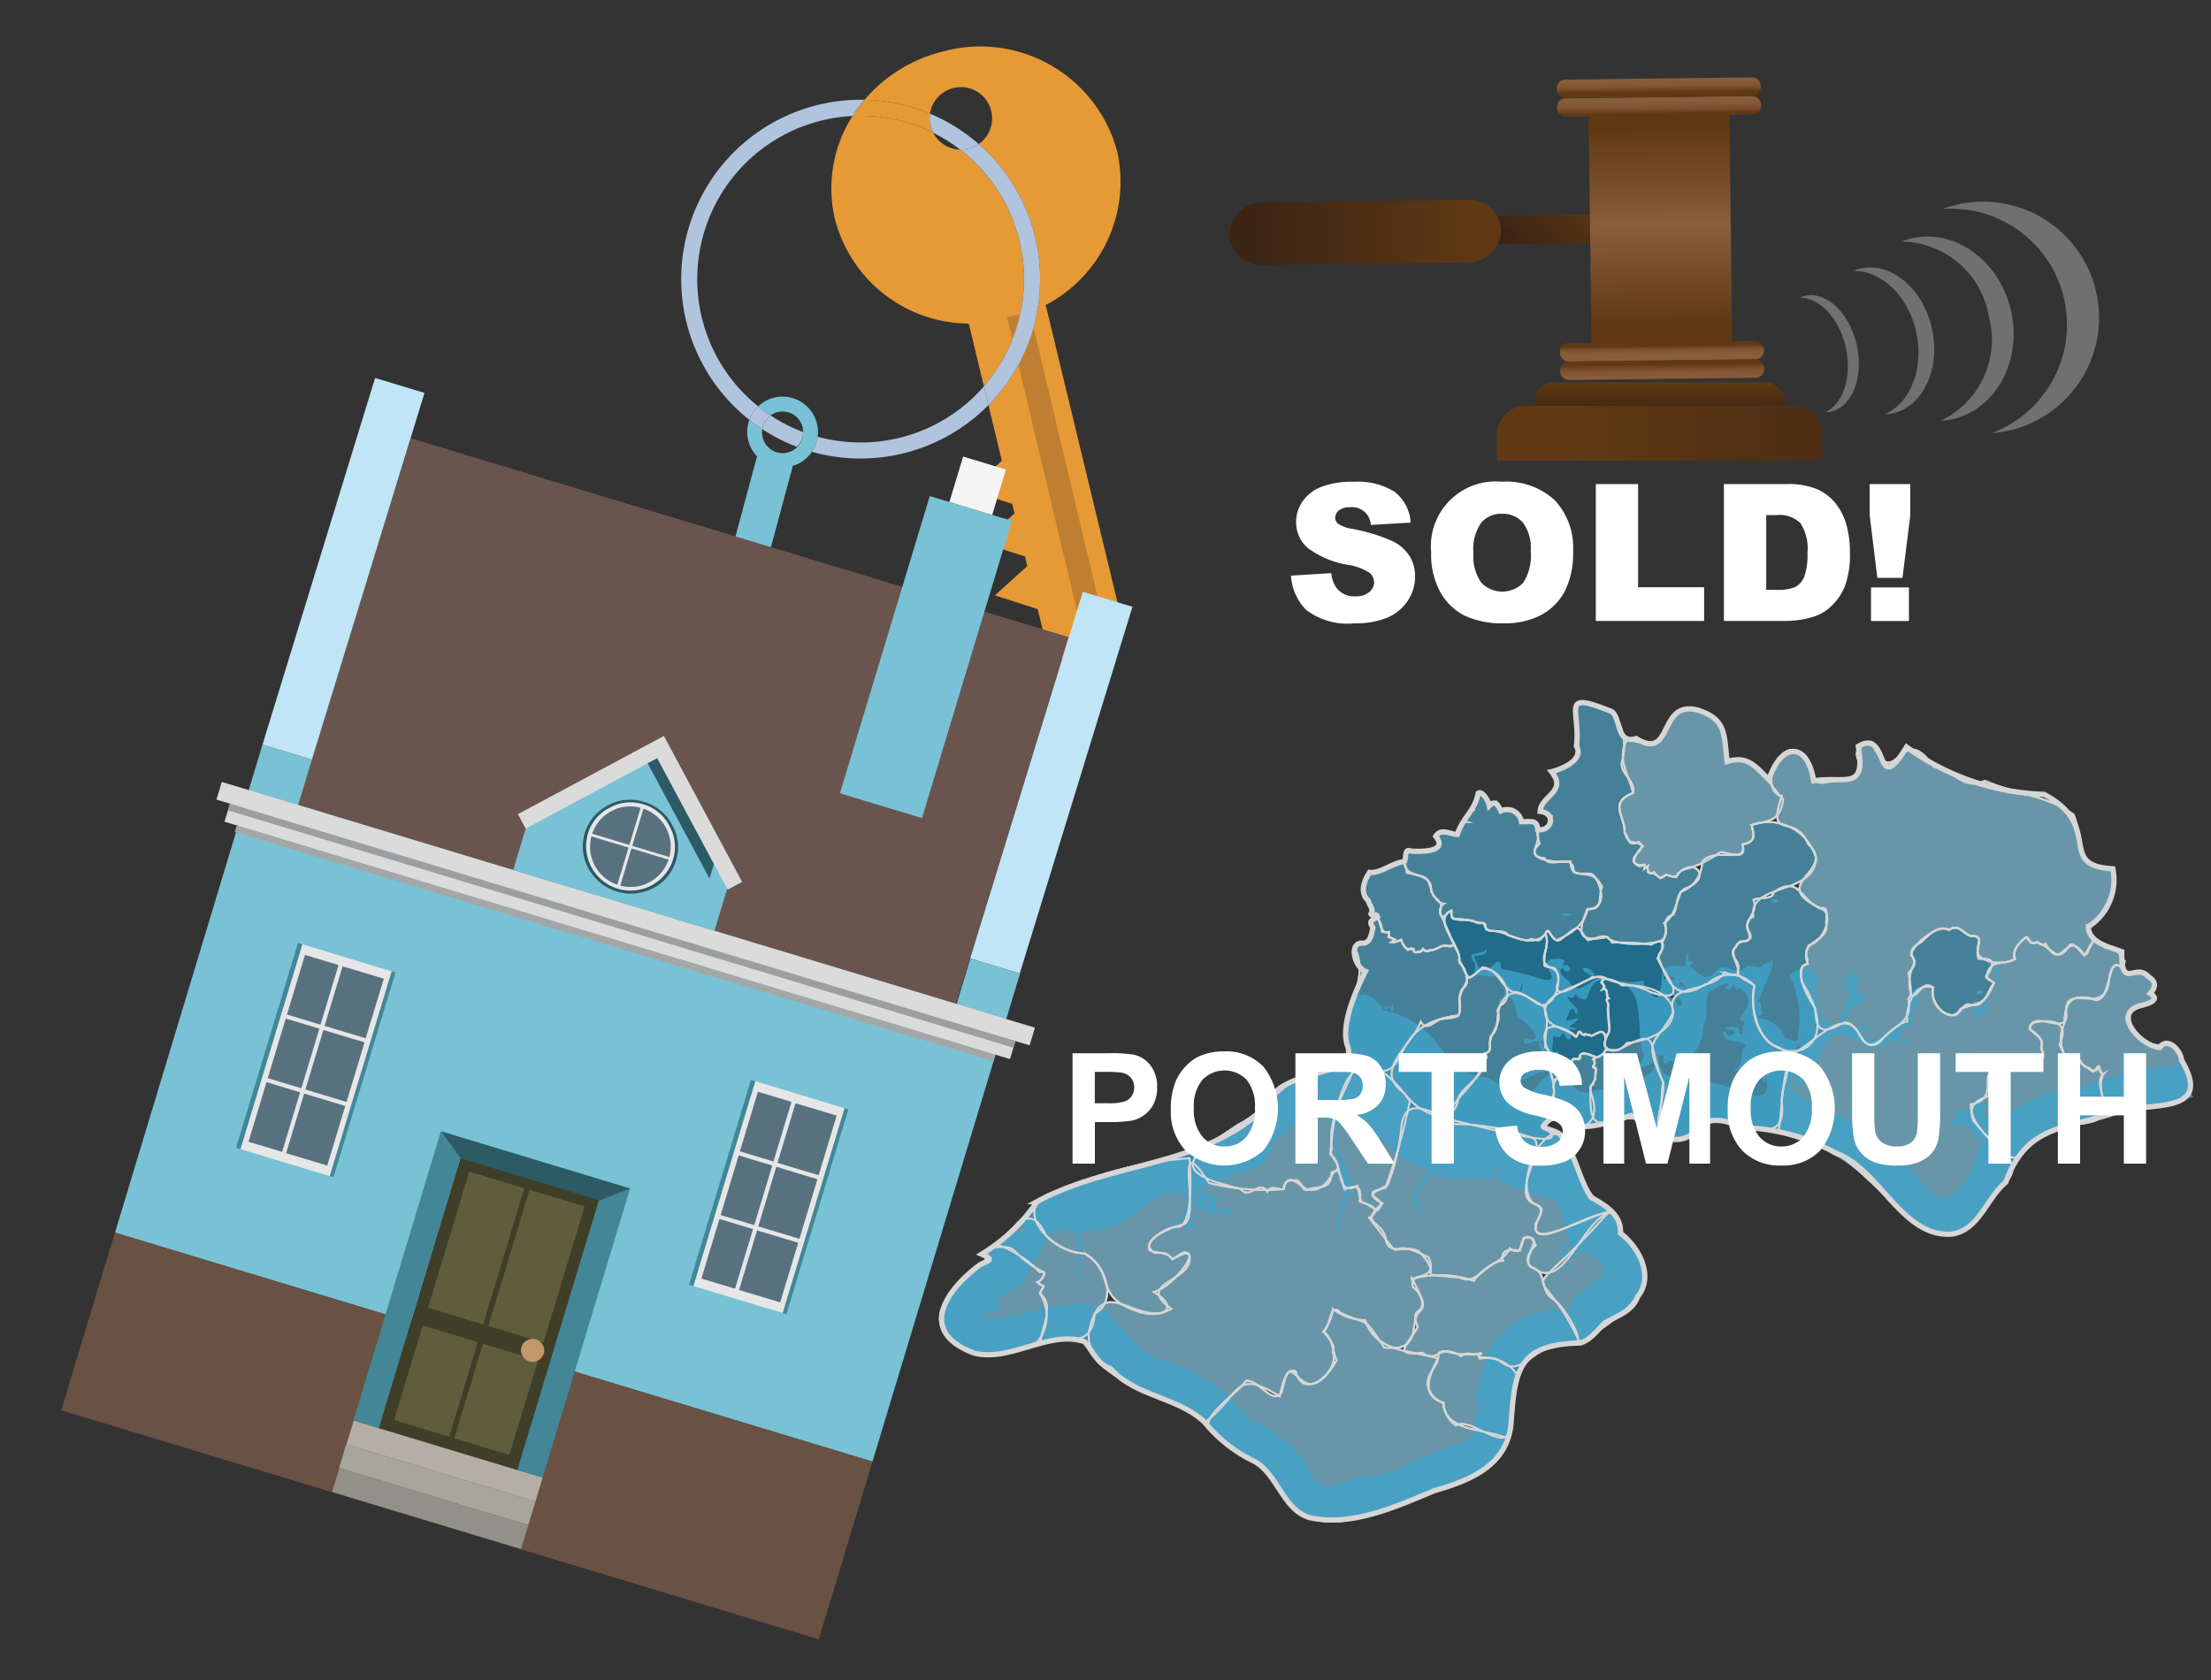 <svg xmlns="http://www.w3.org/2000/svg" xmlns:xlink="http://www.w3.org/1999/xlink" width="125" height="95" viewBox="0 0 125 95"><rect x="0" y="0" width="125" height="95" fill="#333333" stroke="none"/><defs><style>.cls-1{opacity:0.8;}.cls-2{fill:#1b7aa0;}.cls-2,.cls-3,.cls-4,.cls-6,.cls-7{stroke:#fff;stroke-miterlimit:10;}.cls-2,.cls-3,.cls-4,.cls-6{stroke-width:0.108px;}.cls-3{fill:#4995b3;}.cls-4{fill:#76afc6;}.cls-5{fill:#42beee;}.cls-12,.cls-6,.cls-7{fill:none;}.cls-7{stroke-width:0.298px;}.cls-8{isolation:isolate;}.cls-42,.cls-9{fill:#fff;}.cls-10{fill:#e69a35;}.cls-11{fill:#b0c4de;}.cls-13{fill:#79c2d5;}.cls-14{fill:#bf7f32;}.cls-15{fill:#69554e;}.cls-16{fill:#bfe5f6;}.cls-17{fill:#695143;}.cls-18{fill:#f5f5f5;}.cls-19{fill:#428698;}.cls-20{fill:#e6e6e6;}.cls-21{fill:#58717f;}.cls-22{fill:#b3afa4;}.cls-23{fill:#a8a69c;}.cls-24{fill:#929189;}.cls-25{fill:#3f3e28;}.cls-26{fill:#5e5e3c;}.cls-27{fill:#c3996b;}.cls-28{fill:#2c5a65;}.cls-29{fill:#dadbda;}.cls-30{fill:#a4a7a8;}.cls-31{fill:#9c9fa1;}.cls-32{fill:url(#linear-gradient);}.cls-33,.cls-39,.cls-40,.cls-42{fill-rule:evenodd;}.cls-33{fill:url(#linear-gradient-2);}.cls-34{fill:url(#linear-gradient-3);}.cls-35{fill:url(#linear-gradient-4);}.cls-36{fill:url(#linear-gradient-5);}.cls-37{fill:url(#linear-gradient-6);}.cls-38{fill:url(#linear-gradient-7);}.cls-39{fill:url(#linear-gradient-8);}.cls-40{fill:url(#linear-gradient-9);}.cls-41{opacity:0.3;}</style><linearGradient id="linear-gradient" x1="-1709.973" y1="-4589.554" x2="-1709.973" y2="-4577.331" gradientTransform="translate(1787.156 4596.406)" gradientUnits="userSpaceOnUse"><stop offset="0" stop-color="#603913"/><stop offset="0.791" stop-color="#442915"/><stop offset="1" stop-color="#3c2415"/></linearGradient><linearGradient id="linear-gradient-2" x1="-183.02" y1="-616.21" x2="-183.02" y2="-610.917" gradientTransform="translate(-209.033 579.762) rotate(44.312)" xlink:href="#linear-gradient"/><linearGradient id="linear-gradient-3" x1="-1122.779" y1="3033.47" x2="-1122.779" y2="3044.488" gradientTransform="translate(1046.043 -3026.198) scale(0.848 1)" gradientUnits="userSpaceOnUse"><stop offset="0" stop-color="#603913"/><stop offset="0.333" stop-color="#7c512d"/><stop offset="0.495" stop-color="#8b5e3c"/><stop offset="1" stop-color="#603913"/></linearGradient><linearGradient id="linear-gradient-4" x1="-1718.014" y1="-4621.442" x2="-1716.535" y2="-4621.442" gradientTransform="matrix(0, 1, -0.848, 0, -3825.4, 1722.914)" gradientUnits="userSpaceOnUse"><stop offset="0" stop-color="#8b5e3c"/><stop offset="0.513" stop-color="#895c3a"/><stop offset="0.712" stop-color="#825634"/><stop offset="0.856" stop-color="#764c28"/><stop offset="0.974" stop-color="#653d18"/><stop offset="1" stop-color="#603913"/></linearGradient><linearGradient id="linear-gradient-5" x1="-1718.937" y1="-4621.442" x2="-1717.704" y2="-4621.442" gradientTransform="matrix(0, 1, -0.848, 0, -3825.412, 1722.914)" xlink:href="#linear-gradient-4"/><linearGradient id="linear-gradient-6" x1="-1702.377" y1="-4621.442" x2="-1703.327" y2="-4621.442" gradientTransform="matrix(0, 1, -0.848, 0, -3825.234, 1722.913)" xlink:href="#linear-gradient-4"/><linearGradient id="linear-gradient-7" x1="-1700.788" y1="-4621.442" x2="-1702.28" y2="-4621.442" gradientTransform="matrix(0, 1, -0.848, 0, -3825.221, 1722.913)" xlink:href="#linear-gradient-4"/><linearGradient id="linear-gradient-8" x1="93.826" y1="23.419" x2="93.826" y2="21.643" gradientUnits="userSpaceOnUse"><stop offset="0" stop-color="#3c2415"/><stop offset="1" stop-color="#603913"/></linearGradient><linearGradient id="linear-gradient-9" x1="115.343" y1="24.494" x2="89.023" y2="24.494" xlink:href="#linear-gradient-8"/></defs><g id="Layer_1" data-name="Layer 1"><g class="cls-1"><g id="districtpaths"><path id="PO-01_districtpath" data-name="PO-01 districtpath" class="cls-2" d="M90.138,59.732c-.335-.076-.791-.364-.862.137-.144.081-.258-.093-.407.1.076.086-.024.1-.078.158.1.072.127.075.043.165.062.429-.378.313-.631.5-.788.94-.395-.9-.625-1.282-.816-1.639.406-1.836,1.549-.9.171-.378.139-.25.411-.078.036-.189.285.048.4.022.147.026.238-.147.367-.119.434-.3.512.183.424.707C91,59.375,90.364,59.961,90.138,59.732Z"/><path id="PO-02_districtpath" data-name="PO-02 districtpath" class="cls-2" d="M90.893,57.04c-.015.343.338,1.622-.185,1.461-.154-.342-.452-.018-.719.079-.21-.163-.589.046-.6-.2-.241-.178-.115.224-.32.242-.525-.542-1.675-.464-1.725-1.428-.007-1.111,1.905-1.344,2.65-1.936.189-.027.875-.063.538.3.155.123.213.212.083.38.3-.127.3.555.214.606C90.927,56.78,90.961,56.784,90.893,57.04Z"/><path id="PO-03_districtpath" data-name="PO-03 districtpath" class="cls-2" d="M91.684,55.715c3.622-.136,4.011,2.83.288,3.273-.318.43-.935.641-1.265.116,0-.466.369-.7.268-1.039-.055-.31-.039-.823-.064-1.165.1-.189-.228-.313.038-.452-.209-.138-.025-.357-.145-.469-.079-.131-.291.035-.093-.194C90.16,55.093,91.422,55.374,91.684,55.715Z"/><path id="PO-04_districtpath" data-name="PO-04 districtpath" class="cls-3" d="M90.147,61.1c.028-.264.2-.727-.075-.754.016-.143.192-.338-.013-.445.341-.209.515-.145.713-.528.311-.046.434.065.75-.024,2.453-1.333,1.539-.362,2.5,1.842-.217,1.092.137,4.2-1.253,2.082-2.026-.32-2.939,1.44-2.856-1.693.058-.123-.058-.108.051-.219C90.173,61.354,90.029,61.137,90.147,61.1Z"/><path id="PO-05_districtpath" data-name="PO-05 districtpath" class="cls-3" d="M90.19,60.756c.079.5-.426.6-.247,1.027,1.084,2.9-2.862,2.357-2.079-.061-.267-.992.939-.873,1.03-1.51-.153-.083-.005-.193.061-.336.1-.007.47.095.37-.171.039-.3.808-.024.832.107-.19.082.154.337-.091.463-.027.155.083.051.168.122A3.548,3.548,0,0,0,90.19,60.756Z"/><path id="PO-06_districtpath" data-name="PO-06 districtpath" class="cls-2" d="M93.705,54.178c.447,1.031,1.986,2.673-.372,1.933-.871-.493-1.742-.381-2.572-.8-.785-.51-2.7,1.523-2.75.477.524-1.567-1.211-.551-.6-2.161a1.457,1.457,0,0,0-.035-.824c.162-.547.418.656.864.318,1.18-.965.867-.734,1.534.043.524-.078,1.019-.523,1.365.138a12.446,12.446,0,0,1,2.23.11C94.243,52.849,94.026,53.8,93.705,54.178Z"/><path id="PO-07_districtpath" data-name="PO-07 districtpath" class="cls-3" d="M87.308,48.526c-1.128-.122-.129-.8-.4-1.563.513,0,.735-.307.82-.821-1.62-.419.31-.97.3-1.832-.418-.68-.246-.746.468-.9,2.067-1.271-1.324-5.1,2.625-3.168a3.067,3.067,0,0,1,.564,2.888c-.072.664.826,1.028.64,1.714-1.425.576-.418,1.327-.478,2.227.333.385.133.836.8.531.631.488-.873.878-.044,1.337.124.19.512-.291.368.182.293-.254.114.019.213.221.382.005.4.133.7.32.3-.308.565-.106.877-.06.791-1.342,2.262.008.507.645-.562.309-.388.995-.659,1.478-.833.2-.135,1-.609,1.416-.456.322-2.875.353-3.124-.153-1.5.268-1.8-.007-1.14-1.582.958.071.569-.683.837-1.249-.44-.892-.882-.588-1.6-.83C88.954,48.093,87.66,49.232,87.308,48.526Z"/><path id="PO-08_districtpath" data-name="PO-08 districtpath" class="cls-4" d="M92.877,47.849c-.524-.446-.737.1-1.03-.782.058-.892-.946-1.66.478-2.226-.2-1-.97-1.872-.33-3.041,3.4,1.007,1-1.728,4.026-1.725,1.61.838,1.45,1.377,1.624,2.988,1.623-.547,2.226,1.145,3.174,2.144-.174,1.253-.819,1.2-1.789,1.442.152.636.23.955-.515,1.1.3,1-.769.446-1.263.44a5.693,5.693,0,0,1-2.087.989c-.543.272-.185.576-.981.276-.314.357-.457.1-.686-.142-.275.261-.386-.148-.341-.323-.382.351.02-.221-.292-.072C92.043,48.989,92.458,48.27,92.877,47.849Z"/><path id="PO-09_districtpath" data-name="PO-09 districtpath" class="cls-3" d="M96.4,55.666c-1.728,1.159-2.162-.339-2.646-1.513.028-.359.374-.426.218-.852.135-.339.367-.706.108-1.1.652-.462.652-1.114.966-1.783a1.781,1.781,0,0,0,1.183-1.664c.687-.924,2.611.175,2.284-1,.735-.14.676-.478.514-1.1a2.8,2.8,0,0,1,3.656,1.894c-.155,2.121-3.833,1.353-3.557,3.3-.91.358.45,1.476-.709,1.385-.165.055-.211.262-.33.355-.406.6,1.016,1.935-.58,1.41A1.836,1.836,0,0,1,96.4,55.666Z"/><path id="PO-10_districtpath" data-name="PO-10 districtpath" class="cls-3" d="M99.188,55.744c-.332-.318-1.144-.432-.9-1.024.028-.451-.642-.73-.152-1.163.112-.535,1.116-.133.755-.867-.455-.515.58-1.081.24-1.8.146-.174,1.155.012,1.125-.42,1.507-1.065,1.518.507,2.738.928.742.314.052,1.909-.722,2.047a1.165,1.165,0,0,0-.057,1.07c-.527.013-.434.685-.332,1.025C105.111,60.6,98.311,60.816,99.188,55.744Z"/><path id="PO-11_districtpath" data-name="PO-11 districtpath" class="cls-3" d="M94.594,57.239c-.356-1.376,1.116-1.149,1.959-1.622a1.845,1.845,0,0,1,2.635.127c-.293,1,.162,2.9,1.072,3.373,1.569.429.463,2.028.466,3.152.407,2.932-2.606.943-4.165,1.018A2.392,2.392,0,0,1,94.387,64.4c-1.366-.11-.142-2.3-.361-3.21C92.806,58.56,93.644,59.164,94.594,57.239Z"/><path id="PO-12_districtpath" data-name="PO-12 districtpath" class="cls-3" d="M87.36,59.226c.585.408.084,1.037.349,1.55a3.75,3.75,0,0,1-.4,2.986c2.237,1.641-4.785-.413-5.465-.456.114-1.243,2.417-2.471,1.71-3.36.295,0,.617-.026.388-.378.5-.17.165-.372.322-.754.092-.533.67-1.036.385-1.66.694-1.622,1.471-.927,2.631-.239C87.635,57.676,87.334,58.442,87.36,59.226Z"/><path id="PO-13_districtpath" data-name="PO-13 districtpath" class="cls-3" d="M83.437,55.057c.757-1.026,2.579,1.149,1.389,1.794-.271.551-.014,1.317-.54,1.741-.159.432.172.807-.34.976.38.539-.491.2-.338.514.764.41-1,1.428-1.143,1.988-.313,1.88-2.326.818-3.064-.247-1.839-1.282.347-2.577.927-4.057.286.551.695.052,1.089-.12.329-.088.744-.02,1.04-.229.2-.6-.095-1.012.213-1.514a.491.491,0,0,0,.238-.627C83.167,55.373,83.188,55.15,83.437,55.057Z"/><path id="PO-14_districtpath" data-name="PO-14 districtpath" class="cls-3" d="M80.87,53.705c.3.059.464-.2.739-.218.164-.122.4.225.569-.128.075.294.327.461.334.808-.136.356.317.44.323.761.345.513-.16.839-.265,1.337-.2.154.1.721-.114,1.152-4.628.536-2.1,4.55-6,2.646-1.208-2.356,1.221-4.463.114-6.487.272-.366,1.026-.2,1.016-.854-.169-.078.049-.148.035-.276-.094-.175-.215-.428-.008-.488.376-.161.539.375.52.734.263.039.5-.053.369.3.206.072.456.068.181.269.946-.109.261-.2.911.461.383-.344.229.252.544.1.176.037.225-.008.3-.164C80.551,53.836,80.694,53.8,80.87,53.705Z"/><path id="PO-15_districtpath" data-name="PO-15 districtpath" class="cls-3" d="M82.063,53.1c.372.62-.392.269-.606.431-.158.071-.795.409-.985.142-.111.1-.6.368-.556-.017-.414.055-.516-.014-.709-.524-.113.085-.8.329-.343-.006-.27-.115-.388-.1-.338-.417-.564.14-.426-.646-.72-.985-.409.1-.219-.231-.28-.5-.153-.241-.5-.556-.37-.77-.261-.3.149-.882.273-1.12.675.227,2.083-1.39,2.106.016,1.476.294,1.085.261,1.5,1.29.531.526.483.388.381.983C81.565,51.991,81.905,52.637,82.063,53.1Z"/><path id="PO-16_districtpath" data-name="PO-16 districtpath" class="cls-2" d="M82.509,54.321c.085-.907-1.57-2.256-.46-2.838-.129.848,1,.364,1.325.641.888.094.278.151.826.493.866.031,1.458.512,2.2.567.211-.232.465.123.712-.076.423-.628.355.182.3.513a3.52,3.52,0,0,0-.109.955c.232.238.572-.017.683.327.325.607-.066,1.928-.828,1.943-.558-.182-.969-.781-1.608-.751-.645-.206-.879-1.392-1.758-1.378C82.808,55.7,83.021,55.164,82.509,54.321Z"/><path id="PO-17_districtpath" data-name="PO-17 districtpath" class="cls-3" d="M80.909,50.412c.09-1.447-2.035-.349-1.387-2.316.534.006,1.7.274,1.866-.477-.6-.774.595-.536,1-.431.1-.2.163-.814.523-.711a.494.494,0,0,1,.434-.681,1.333,1.333,0,0,1,.346-1.011c.4.252.4,1.03.9.577.221.884,1.3.025,1.431,1.1,1.105-.223.737.484,1.02,1.248-1.064.927,1.056,1.11,1.751,1,.009,1.056.873.521,1.264.758.543.56.805,1.969-.312,1.932-.171.944-.916,1.357-1.684,1.752-.335.079-.532-.887-.679-.357-.492.665-1.516.32-2.138.084-.206-.38-.932-.1-1.242-.344-.014-.6-.263-.167-.624-.414a4.122,4.122,0,0,0-1.1-.155c-.5,0,.1-.776-.484-.306-.307.543-.592-.29-.166-.558C81.286,51.091,81.084,50.648,80.909,50.412Z"/><path id="PO-18_districtpath" data-name="PO-18 districtpath" class="cls-4" d="M109.312,43.354c1.152.1,1.593,1.391,2.9.8,1.792.77,3.469.794,5.018,1.91.625,1.516-.028,3.181,2.216,3.062a3.138,3.138,0,0,1-1.382,3.275c.087.756.58.378.019,1.306-.246.847-.612-.462-1.06-.285-.7,1.183-.98.152-1.73-.058-.294-.186-.449.149-.714-.366-.275.126-.884.748-.66,1.2-.56.441-2.025.232-2.109-.343-.09-.456.4-.973-.393-.925-.5-.182-.664-.708-1.254-.346-.626-.358-2.08.857-2.12,1.446.395.345.147.73-.129.949.008.423.279,1.211-.023,1.5.3,1.456-.97,1.5-1.6,2.446-1.075.719-1.027-1-1.979-1.118-1.1.569-1.674.752-1.677-.777-.414-.635-1.048-1.656-.715-2.407.294-.122.28-.124.246-.431-.381-.989,1.252-.959,1.079-1.939-.03-.276.2-1.026-.309-.89-3.105-1.443,1-2.062-.716-3.637-.741-1.816-2.365-.1-1.486-2.708-1.371-.367-.062-3.318.98-2.457.919.073.246,2.019,1.587,1.662,3.915-.413.176-1.562,2.5-2.271C107.2,45.112,107.392,40.54,109.312,43.354Z"/><path id="PO-19_districtpath" data-name="PO-19 districtpath" class="cls-3" d="M109.3,55.845c-.645-.443-.714.427-1.221.471a2.247,2.247,0,0,1,.05-1.638c.364-.6-.631-.769.484-1.4.389-.362,1-1.03,1.55-.688.59-.36.757.162,1.254.346.9-.06.172.752.452,1.281.82-.043.947.178.512.895-.316.192.246.32.347.482-.415.536-.544,1.53-1.458,1.192-.384.071-.46.618-.8.634A1.259,1.259,0,0,1,109.3,55.845Z"/><path id="PO-20_districtpath" data-name="PO-20 districtpath" class="cls-4" d="M100.555,63.95c.217-1.3.176-3.4.8-4.388,1.037-.371,2.722-2.647,3.677-1.225.829,1.851,1.64-.359,2.8-.579-.131-.881.465-2.291,1.472-1.913-.3.85,1.008,2.214,1.533,1.2,1.179-.424,1.315-.17,1.894-1.456-.3-.237-.511-.265-.343-.643.309-.75,1.012-.342,1.533-.728-.215-.475.373-1.086.662-1.223.227.168.18.461.5.316.2-.152.317.282.563.055.979,1.743,1.137-.978,2.2.663.493-.7.36-1.161,1.14-.457.812-.245.762.492,1.133.779-.107.7-.572-.329-.854.836-.118,2.656-2.724-.01-2.426,2.3-.135,1.062-1.953-.45-2.1.716.37.2.817.549.662,1.034.626,1.307-1.278.878-1.917.529-.188.361-.508.946-1,.912-.254.65.211,1.565-1.061,1.772-.013,2.268,4.154,2.954,1.409,4.895-.621.945-1.268,2.267-2.506,2.431C107.169,69.849,105.405,64.557,100.555,63.95Z"/><path id="PO-21_districtpath" data-name="PO-21 districtpath" class="cls-4" d="M117.874,60.3c1.19.8.349-.728,1.019.5-.606,1.448,1.58,2.672-2.138,2.811-3.358.869-1.793,3.821-5.2-.246-.306-.8.15-1.153.865-1.385.142-.7-.447-1.4.6-1.439.161-1.608,3,.73,2.379-1.3.36-.741-1.215-.934-.392-1.425,1.1-.22,2.028.027,1.431,1.241.207.459.35.872.8.778.207.307.13-.038.3.1C117.666,59.931,117.564,60.1,117.874,60.3Z"/><path id="PO-22_districtpath" data-name="PO-22 districtpath" class="cls-4" d="M120.1,54.956c.4.347,1.151-.319,1.365.279.762.4-.089.778.306,1.168-.047.566-2.1.549-1.4,1.539,1.355,2.26,2.452.16,2.963,2,1.943,3.4-2.154,2.142-4.172,3.142-.12-.779-.756-1.966-.238-2.343-.062.08-.309-.24-.225-.38-.084-.306-.251.479-.513.125.008-.141-.3-.1-.391-.273-.259-.165-.1-.2-.289-.34-.1.063-.179.222-.175-.012-.121-.04-.17.074-.3-.021-.124,0-.056-.161-.22-.111-.174-.012.1-.2-.091-.084a2.025,2.025,0,0,1-.01-1.772c.043-1.072.256-1.657,1.5-1.424C119.5,57.212,119.013,53.355,120.1,54.956Z"/><path id="PO-30_districtpath" data-name="PO-30 districtpath" class="cls-4" d="M76.018,67.267c.761-.375,1-.082.852.661.445.214,1.411.372.541.935,2.591,3.358.4.719,3.36,2.237.608,1.461-1.231.742-.874,1.694.357.267.794.956.4,1.345-.708.606.212,2.331-2.032,2.066-1.269-1.878-.783-1.18-2.479-1.964-.612-.7-.528.772-.957,1.053.216.283.732.775.524,1.186.462.946-1.671,2.854-2.1,1.079-.6-.329-.807,1.032-.9,1.406-2.651-1.639-2.131-.1-4.239,1.468-1.814-1.755-6.708-2.108-6.564-5.069.724-3.641,2.75-.208,4.662-1.351-2.123-1.538,1.225-1.48,1.039-2.981-.241-.528-.662.074-.97.175-.311-.38-.507-.376-.976-.351-1.161-.655,1.007-1.516,1.663-1.64.933-.581-.748-5.65,1.379-2.325a13.178,13.178,0,0,0,4.223.352c.19-1.122.988-.092,1.371.016C75.487,67.55,75.372,64.715,76.018,67.267Z"/><path id="PO-31_districtpath" data-name="PO-31 districtpath" class="cls-4" d="M74.766,60.5c3.881-1.489.021,1.411.542,4.477-.315.468.933,1.03-.017,1.326-.07,1.015-.662.739-1.355.956-.354.185-.326-.606-.749-.512-.41-.036-.55.086-.622.5-.345.049-.682-.262-.908.136-.512-.722-1.007.528-1.514-.158-4.387-1-2.719-1.926-.1-3.651C71.817,62.685,72.664,60.732,74.766,60.5Z"/><path id="PO-32_districtpath" data-name="PO-32 districtpath" class="cls-4" d="M75.215,65.272c.246-3.328,1.239-7.509,4.495-3.016a33.375,33.375,0,0,1-1.377,4.912c-1.84.423.431.571-.49,1.3-1.176-.925-.729.078-1.111-1.417C75.491,67.736,76,65.793,75.215,65.272Z"/><path id="PO-33_districtpath" data-name="PO-33 districtpath" class="cls-4" d="M86.721,71.727c-.655-.294-.293-.964.1-1.314-.4-.86-.812-.4-.886.313-.431-.061-1.166-.141-.946.569-1.046.062-1.45,1.438-2.449.963-2.929-.292-.74.083-2.3-1.465-.6-.47-1.715.307-1.891-.717-.2-1.1-1.56-.819-.2-2.027-1.041-.574-.339-.633.287-1.031a11.69,11.69,0,0,0,.784-3.218c.175-2.055,1.94-.812,3.042-.232a12.876,12.876,0,0,1,4.2.719c1.3.223-1,2.924.109,3.7.725.219.631.641.253,1.2-.294,1.674,2.873-.616,4.06-.583C89.3,69.332,88.433,72.975,86.721,71.727Z"/><path id="PO-34_districtpath" data-name="PO-34 districtpath" class="cls-4" d="M86.666,68.04c-1.191-1.181.951-5.429,1.966-3.352.533,1.516.973,3.03,2.486,3.786-1.251.187-5.265,2.637-4.081.289C87.3,68.289,87.106,68.229,86.666,68.04Z"/><path id="PO-35_districtpath" data-name="PO-35 districtpath" class="cls-4" d="M89.328,75.943c-2.446-5.3-3.65-1.5,1.566-7.337.753-.295.524,1.36,1.232,1.6C94.548,72.809,91.265,74.635,89.328,75.943Z"/><path id="PO-36_districtpath" data-name="PO-36 districtpath" class="cls-4" d="M82.007,76.487c-.706-.271-.782.576-1.6.007-1.785.253-.736-.552-.257-1.463-.624-1.521,1.126-.208-.334-2.718a6.013,6.013,0,0,1,3.5.117c.611-.922,1.583-.97,2.044-1.835.569.421.68-.109.768-.589,1.386-.22-.2,1.1.426,1.648.983.278.425,1.256,1.256,1.814.449.226,1.619,1.947,1.383,2.529-2.44-.4-3.04,2.112-4.37.98-.287-.293-1.071-.143-1.179-.27-.2-.077.3-.2.034-.162A4.623,4.623,0,0,1,82.007,76.487Z"/><path id="PO-37_districtpath" data-name="PO-37 districtpath" class="cls-4" d="M83.661,76.821a2.136,2.136,0,0,1,2.105.891c-.321,1.048-.043,2.119-.433,3.158-.221,1.3-2.251-.8-3.02-.254a1.729,1.729,0,0,1-.727-1.3,1.279,1.279,0,0,1-.885-1.054c.007-.744.707-1.077.6-1.69.259-.352,1.035-.073,1.325.119.411-.368.635.073,1.008-.168C83.925,76.552,83.451,76.583,83.661,76.821Z"/><path id="PO-38_districtpath" data-name="PO-38 districtpath" class="cls-4" d="M81.3,76.809c-.346.71-1.146,2.055.316,2.528.032,1.635,2.337,1.43,3.6,2-.532,1.92-2.4,2.375-4.027,2.906a19.381,19.381,0,0,1-4.528,1.543,3.4,3.4,0,0,1-4.5-1.979c-.878-1.266-2.707-1.567-3.472-2.861-1.389-.513,1.553-2.36,1.739-2.855.662-.175,1.6,1.511,2.049.583.619-3.142.975,1.775,3.088-1.752-.246-.531-.2-1.215-.737-1.63a2.731,2.731,0,0,0,.526-1.275,3.153,3.153,0,0,0,1.822.641C77.827,76.49,79.693,76.341,81.3,76.809Z"/><path id="PO-39_districtpath" data-name="PO-39 districtpath" class="cls-4" d="M58.792,73.135a2.3,2.3,0,0,1-.413,3.014c-1.278.167-2.735.907-3.92.05-3.409-1.92.82-4.127,1.337-5.09-.762-.5,1.13-.827,1.533-.409a5.435,5.435,0,0,0,1.65,1.22c.162.007-.041.472-.325.589C59.068,72.883,59.1,72.506,58.792,73.135Z"/><path id="PO-40_districtpath" data-name="PO-40 districtpath" class="cls-4" d="M58.787,71.942A5.985,5.985,0,0,0,56.416,70.4c.982-1.077,1.829-2.456,2.716-.55a3.245,3.245,0,0,0,2.193,1.033c1.168.57,1.891,2.668.563,3.414-.162,2.04-1.563,1.184-3.057,1.674.011-.927.839-2.087-.039-2.833.31-.631.278-.252-.138-.626C58.989,72.345,59.253,71.771,58.787,71.942Z"/><path id="PO-41_districtpath" data-name="PO-41 districtpath" class="cls-4" d="M66.276,71.207c2.179-1.269.2,1.5-1.021,1.855,1.506.979.44,1.478-.8,1.132-2.772-.856-1.256-2.121-3.125-3.315-1.971,0-4.528-2.887-1.366-3.574a22.112,22.112,0,0,1,7.279-1.812c.062.429.265,3.983-.684,3.874-.509-.013-1.849.754-1.567,1.324C65.492,70.964,65.915,70.7,66.276,71.207Z"/></g><g class="cls-1"><path class="cls-5" d="M57.558,69.093c.008-.192-.155.1-.137.176C57.419,69.329,57.623,69.159,57.558,69.093Z"/><path class="cls-5" d="M112.43,54.568c.126-.1.6-.153.341-.393C112.577,54.349,112.241,54.272,112.43,54.568Z"/><path class="cls-5" d="M111.537,57.143c-.014.851,1.344-.314.712-.65-.453,1.287-.114.034-.65.139C111.341,56.809,111.815,57.125,111.537,57.143Z"/><path class="cls-5" d="M112.039,56.2c.288-.254-.4-.281-.292.013C111.811,56.207,111.977,56.2,112.039,56.2Z"/><path class="cls-5" d="M112.812,54.764c-.095.1-.356.428.055.306C113.215,55.119,113.024,54.578,112.812,54.764Z"/><path class="cls-5" d="M90.151,55.236c.066-.263-.493-.687-.7-.423A1.586,1.586,0,0,0,90.151,55.236Z"/><path class="cls-5" d="M88.447,51.808c.162-.028.378.06.431-.153C88.692,51.647,87.933,51.628,88.447,51.808Z"/><path class="cls-5" d="M100.213,51.028c.134.031.293.032.314-.134C100.4,50.752,99.929,50.89,100.213,51.028Z"/><path class="cls-5" d="M112.965,63.221c-.223-.067-.345.254-.231.4C112.906,63.656,113.024,63.372,112.965,63.221Z"/><path class="cls-5" d="M112.864,55.35c0,.255.168.465.4.24C113.22,55.286,113.106,55.353,112.864,55.35Z"/><path class="cls-5" d="M78.759,57.124c-.037-.1.093-.3-.067-.3C78.645,56.912,78.531,57.309,78.759,57.124Z"/><path class="cls-5" d="M76.589,67.547c.1-.066.259-.124.362-.184C77.259,67.064,76.012,67.628,76.589,67.547Z"/><path class="cls-5" d="M107.868,59.045c.4.023-.4-.536-.421-.232C107.307,58.983,107.81,59,107.868,59.045Z"/><path class="cls-5" d="M88.469,71.946c.176-.074.418-.171.49-.359C88.789,71.574,88.383,71.785,88.469,71.946Z"/><path class="cls-5" d="M78.592,56.921c-.118-.075-.217.069-.345.034C78.29,57.175,78.5,57.019,78.592,56.921Z"/><path class="cls-5" d="M86.05,61.8c-.091-.073-.157.277-.188.307C86.107,62.272,86.005,61.913,86.05,61.8Z"/><path class="cls-5" d="M57.333,69.457c.148.109.149-.323-.023-.041C57.313,69.412,57.331,69.456,57.333,69.457Z"/><path class="cls-5" d="M55.738,70.749c-.689.39.967.382-.227.711-1.035.963-2.867,2.013-2.152,3.7,1.809,3.153,5.444-.081,7.956.707a8.273,8.273,0,0,0,2.021,2.06c1.328.9,2.961,1.241,4.316,2.1,1.074.981,1.933,2.094,3.311,2.634,2.681,2.928,2.509,4.083,6.922,2.84,5.73-2.238,7.53-1.29,7.887-8,.681-1.473,2.431-1.309,3.729-1.623,1.17-1.137,3.064-1.664,3.464-3.42.327-1.435-1.29-2.2-1.483-3.4-.226-.965-1.465-.9-1.708-1.762-.911-1.073-.688-3.077-2.31-3.5-.647.1.383-.886.535-.542.929.779,2.275.332,3.326.122,2.038-1.026,2.841,2.935,5.236-.093,10.664.324,11.787,9.9,15.347,5.348,1.741-1.611,2.169-4.393,4.638-4.968,2.472-.536,5-1.068,7.454-1.626-.487-.676-.122-2.636-1.347-1.636-2.535-.167-4.286,1.2-6.225,1.248a8.646,8.646,0,0,0-2.7,1.157c-.294.173-1.265,1.54-1.388.925.892-.229-.365-.545-.168-1.05.324-.405-.4-.408-.627-.317-.118.179.38.52-.076.492-.269-.158-.683-.061-.963-.075.329.31-.135.611-.327.982a1.02,1.02,0,0,1,1.576.629c.006.487.339-.31.471-.269a9.691,9.691,0,0,0-.672,1.836c-2.353,4.521-2.191-.573-7.883-3.041-.756-.321-3.7-1.55-1.954-2.213.067.207-.839.854-.067.652.536.038.353-.432.546-.773.861-.129.478-.652.868-1.369,1.247-2.2,2.539,1.3,3.767-.435.914.463.33-.586.926-.716.546-.109.277-.674.434-.931a1.465,1.465,0,0,0,.26-1c.1-.063.366-.23.082-.255-.124-.293-.685.459-.548.771-.425.342-.121.588-.249.944-.779.238-1.262,1.428-2.131,1.093-.291.009-.508-.345-.159-.438.333,0,.343-.086.032-.187a1.012,1.012,0,0,1-.933-.192c-.749-.857,1.032-1.056,1-1.673-.976.45-.3-.735-.454-1.213-.355.276-.686-.245-.7.355.267.391-.293.19-.272.519,1.12.092-.17,1.309-.067,1.915-.157.4-.863-.055-1.1-.244-.11-.482-.184-.975-.3-1.456-.128-.258.063-.248.134-.443.08-.459-.39-1.006-.885-.833-.3.1-.608.068-.728.483-.015.167.361.254.246.478a5.412,5.412,0,0,1,.232,2.818c.128.495-.516.254-.742.078A1.683,1.683,0,0,0,99.5,57.6c-.33-.136.222-.165.171-.373-.282-.233.068-.5-.274-.586.206-.645.59-1.293.788-1.974.084-.241-.054-.753-.085-.2-.3-.083-.315.03-.538.19-.262.1-.549-.128-.8-.012-.321.4-.724.249-1.122.083-.883-.255-.606,1.248-1.97.052-.331-.216.111-.293.006-.445-.266.125-.23-.216-.239-.388-.172-.167-.067.575-.185.708-1.844-.2-1.016.458-1.483,1.61-.048.465-.929-.4-.827-.821a3.528,3.528,0,0,1-2.019-.132c-.861-.4-1.616,1.333-2.207.176-.239-.127-.785-.652-.312-.748-.033.215.35.292.391.018-.221-.252-.25-.2-.446-.135.258-.451-.068-.415-.444-.4-1.255.1.645,1.335-.646,1.177a23.561,23.561,0,0,0-2.372-.621c-.141-.193.086-.588-.337-.329-.79.738-.82.616-1.215-.36.24-.139.79.055.7-.5-.144.523-1.093.061-.788.722.307.173.022.57.187.753.448.234.868.075,1.314.183.431.254.33.714.269,1.129-.128.041-.565.379-.178.264.761-.67.831.331.935.88.565.261,1.8,1.565.415,1.2-.244.777.838-.294.853.346-.051.493.964.868.072,1.32.06-.346-.391-.158-.592-.141.256.11.292.279-.022.267-.369-.163-.271-.078-.207.224.023.179-.533.2-.267.3.508-.017.881-.546,1.446-.417.566-.6.193.189-.19.339-1.787,2.341-1.439.69-3.319-.045-2.808-.309-2.026-2.885-5.727-3.794-1.948-2.642-2.534,1.291-1.822,2.909a8.811,8.811,0,0,0-5.362,2.906c-3.484,3.78-10.706,2.2-13.372,6.38.131.113.307.3.037.366C56.874,69.481,56.514,70.528,55.738,70.749ZM101.55,59.027c.064.036,0,.141.079.167C102.042,58.721,101.519,59.846,101.55,59.027ZM94.923,55.6c.277-.318.662.87.327.341C95.25,55.721,94.9,55.817,94.923,55.6Zm-.169.976c.042-.454.51.112.289.29C94.9,56.978,94.722,56.712,94.754,56.571Zm-.686-1.215c-.1-.564.971.1.516.047A.893.893,0,0,0,94.068,55.356Zm.572,1.006c-.068.122-.221.121-.185-.042C94.515,56.134,94.586,56.244,94.64,56.362ZM93.787,59.7c.531-.2.014.4.423.48.251-.365.246-.122.7-.079a2.048,2.048,0,0,0,1.362-2.026c.615-1.352-.55-1.86,1.4-2.479.193.135-.117.118-.131.284.229.21.4-.064.52-.229.044.147.126.5.3.2.192.181.476.354.478.658.13.485-.515.838-.455,1.2.493.056.083.2.148.575-.076.386-.223.069-.251-.142-.143-.1-.743-.138-.693.049.321.067.755.124.229.379-.23.043-.357-.509-.418-.115.291.7.992.182,1.326.681-.538.425.091.932-.712,1.412.745-.123,1.257.429.154.753a2.921,2.921,0,0,0,1.3-.456c.127.058.3.545.355.341-.188-1.1.783,1.417-1.07.627a11.177,11.177,0,0,0-3.165-.749C94.616,61.021,93.652,60.875,93.787,59.7Zm-7.736-3.877c-.017.066-.025.3-.124.168C86,55.854,86.061,55.445,86.051,55.821Zm1.18,3.162c-.012.091-.21-.029-.154-.111C87.163,58.8,87.242,58.892,87.231,58.983Zm.564-.4c.684.215.217-.147.657-.119.263.93.838-.589-.3-.094.282-.252,1.743-.066.554-.3.893-.67.52-.5-.174-.339.1-.337.348-1.115.56-.376.44-.249-.5-.709-.48-1.024.214.147.393.116.465-.144a.659.659,0,0,0,.581.333c.224-.356.267-1.119.94-1.08,2.716,0,1.781,2.3,2.276,4.074.185.407-.274.57-.294.925.278-.12.616-.138.793-.325.09-.112.017-.538.13-.265.227,1.011-.666,1.067-1.428,1.215a5.681,5.681,0,0,1-1.984.617c-.656.3-1.086-.047-1.374-.625a4.969,4.969,0,0,1-.761-.755c.345-.229.4-.149.025-.5-.024-.138.253-.19.059-.369C87.556,59.761,87.875,58.741,87.8,58.584ZM56.455,73.353c1.04-.62,1.415-.4,1.807-1.787.928-.871.717-2.421,2.433-1.939.468-.024,0,.094.124.376-.022.3.181,0,.2.414-.161.262-.05.037.091.119-.013.35-.46.663-.1,1.037.041.275-.269.226-.354.483.077.217.691-.416.381-.693.019-.263-.176-.368.145-.38-.147-.1-.051-.139.078-.118-.2-.184.19-.195,0-.328-.437-1.367.139-.694,1.3-1.1,1.585-.214,2.728-2.354,4.36-1.933.259-.015.249.284.008.169-.691-.031.4.133.142.494-.028.654-.909.728-.866,1.347.011.281-.94.4-.245.373.426-.269.5-.84,1.019-1.108.261-.535-.119.8.159.88-.034-.394.112-.275.39-.263.17-.285-.3-.2-.327-.427-.11-.379.371-.039.525.024-.42-.482-.546-.794-.018-1.373.605-.053-.84.683.111.751.263.109.268-.262.409-.194-.162.325.267.5.531.478.722-.479,1.214,1.14.7-.25.755-.357-.533.177-.865-.047.07-.652.806-.317-.276-.8-.175-.355-.82-.159-.964.12-.025-.628,1.593-.631,2.071-1.119,1.475-.572,2.1-.285,2.527-2.012a6.264,6.264,0,0,0,1.727-1.6c1.719-.516,1.636,1.011,1.819,2.171.627,2.022.592,2.284,0,4.533.109.483.479-1.619.789-2.106.669-.927-2.12-3.737.121-4.483.742-.052,1.144.779,1.525,1.29.887.48,1.318,1.427,2.406,1.644,1.475.129-1.326,1.07-.171,2.379.425.822.057-.474-.109-.771.262-.573.763-1.422,1.441-1.081a3.065,3.065,0,0,0,1.731.088c.558.033,1.426.43,1.194-.473.441-.92-.166.859.641.751a13.661,13.661,0,0,0,2.615.9c.589-.289,1.552,4,.821,2.924-.576.248.3-.346-.094-.454-.4.274-.012.6-.4.764.281-.074.5.158.7.295.547-.443.33-.712,1.249-.34,2.144,1.313-1.248,1.775-1.214,3.136a4.66,4.66,0,0,0-4.481,2.07,15.4,15.4,0,0,0-.828,2.914c.339.42.179.689-.1,1.085.406.694-.4,1.342-.986,1.54-1.884.479-3.441,1.731-5.352,1.83-.87.016-2.1,1.079-2.734.022a6.339,6.339,0,0,0-3.7-3.293,8.427,8.427,0,0,0-4.564-3.3c-2.209-.4-2.62-3.168-4.929-3.247a13.933,13.933,0,0,0-3.539.61c-.808-.007-1.465.56-2.215.026C56.046,74.227,56.7,74.324,56.455,73.353Zm11.5-5.47c-.022-.253.685.211.241.18C68.251,67.959,68,67.917,67.951,67.883Z"/></g><g id="districtpaths-2" data-name="districtpaths"><path id="PO-01_districtpath-2" data-name="PO-01 districtpath" class="cls-6" d="M90.138,59.732c-.335-.076-.791-.364-.862.137-.144.081-.258-.093-.407.1.076.086-.024.1-.078.158.1.072.127.075.043.165.062.429-.378.313-.631.5-.788.94-.395-.9-.625-1.282-.816-1.639.406-1.836,1.549-.9.171-.378.139-.25.411-.078.036-.189.285.048.4.022.147.026.238-.147.367-.119.434-.3.512.183.424.707C91,59.375,90.364,59.961,90.138,59.732Z"/><path id="PO-02_districtpath-2" data-name="PO-02 districtpath" class="cls-6" d="M90.893,57.04c-.015.343.338,1.622-.185,1.461-.154-.342-.452-.018-.719.079-.21-.163-.589.046-.6-.2-.241-.178-.115.224-.32.242-.525-.542-1.675-.464-1.725-1.428-.007-1.111,1.905-1.344,2.65-1.936.189-.027.875-.063.538.3.155.123.213.212.083.38.3-.127.3.555.214.606C90.927,56.78,90.961,56.784,90.893,57.04Z"/><path id="PO-03_districtpath-2" data-name="PO-03 districtpath" class="cls-6" d="M91.684,55.715c3.622-.136,4.011,2.83.288,3.273-.318.43-.935.641-1.265.116,0-.466.369-.7.268-1.039-.055-.31-.039-.823-.064-1.165.1-.189-.228-.313.038-.452-.209-.138-.025-.357-.145-.469-.079-.131-.291.035-.093-.194C90.16,55.093,91.422,55.374,91.684,55.715Z"/><path id="PO-04_districtpath-2" data-name="PO-04 districtpath" class="cls-6" d="M90.147,61.1c.028-.264.2-.727-.075-.754.016-.143.192-.338-.013-.445.341-.209.515-.145.713-.528.311-.046.434.065.75-.024,2.453-1.333,1.539-.362,2.5,1.842-.217,1.092.137,4.2-1.253,2.082-2.026-.32-2.939,1.44-2.856-1.693.058-.123-.058-.108.051-.219C90.173,61.354,90.029,61.137,90.147,61.1Z"/><path id="PO-05_districtpath-2" data-name="PO-05 districtpath" class="cls-6" d="M90.19,60.756c.079.5-.426.6-.247,1.027,1.084,2.9-2.862,2.357-2.079-.061-.267-.992.939-.873,1.03-1.51-.153-.083-.005-.193.061-.336.1-.007.47.095.37-.171.039-.3.808-.024.832.107-.19.082.154.337-.091.463-.027.155.083.051.168.122A3.548,3.548,0,0,0,90.19,60.756Z"/><path id="PO-06_districtpath-2" data-name="PO-06 districtpath" class="cls-6" d="M93.705,54.178c.447,1.031,1.986,2.673-.372,1.933-.871-.493-1.742-.381-2.572-.8-.785-.51-2.7,1.523-2.75.477.524-1.567-1.211-.551-.6-2.161a1.457,1.457,0,0,0-.035-.824c.162-.547.418.656.864.318,1.18-.965.867-.734,1.534.043.524-.078,1.019-.523,1.365.138a12.446,12.446,0,0,1,2.23.11C94.243,52.849,94.026,53.8,93.705,54.178Z"/><path id="PO-07_districtpath-2" data-name="PO-07 districtpath" class="cls-6" d="M87.308,48.526c-1.128-.122-.129-.8-.4-1.563.513,0,.735-.307.82-.821-1.62-.419.31-.97.3-1.832-.418-.68-.246-.746.468-.9,2.067-1.271-1.324-5.1,2.625-3.168a3.067,3.067,0,0,1,.564,2.888c-.072.664.826,1.028.64,1.714-1.425.576-.418,1.327-.478,2.227.333.385.133.836.8.531.631.488-.873.878-.044,1.337.124.19.512-.291.368.182.293-.254.114.019.213.221.382.005.4.133.7.32.3-.308.565-.106.877-.06.791-1.342,2.262.008.507.645-.562.309-.388.995-.659,1.478-.833.2-.135,1-.609,1.416-.456.322-2.875.353-3.124-.153-1.5.268-1.8-.007-1.14-1.582.958.071.569-.683.837-1.249-.44-.892-.882-.588-1.6-.83C88.954,48.093,87.66,49.232,87.308,48.526Z"/><path id="PO-08_districtpath-2" data-name="PO-08 districtpath" class="cls-6" d="M92.877,47.849c-.524-.446-.737.1-1.03-.782.058-.892-.946-1.66.478-2.226-.2-1-.97-1.872-.33-3.041,3.4,1.007,1-1.728,4.026-1.725,1.61.838,1.45,1.377,1.624,2.988,1.623-.547,2.226,1.145,3.174,2.144-.174,1.253-.819,1.2-1.789,1.442.152.636.23.955-.515,1.1.3,1-.769.446-1.263.44a5.693,5.693,0,0,1-2.087.989c-.543.272-.185.576-.981.276-.314.357-.457.1-.686-.142-.275.261-.386-.148-.341-.323-.382.351.02-.221-.292-.072C92.043,48.989,92.458,48.27,92.877,47.849Z"/><path id="PO-09_districtpath-2" data-name="PO-09 districtpath" class="cls-6" d="M96.4,55.666c-1.728,1.159-2.162-.339-2.646-1.513.028-.359.374-.426.218-.852.135-.339.367-.706.108-1.1.652-.462.652-1.114.966-1.783a1.781,1.781,0,0,0,1.183-1.664c.687-.924,2.611.175,2.284-1,.735-.14.676-.478.514-1.1a2.8,2.8,0,0,1,3.656,1.894c-.155,2.121-3.833,1.353-3.557,3.3-.91.358.45,1.476-.709,1.385-.165.055-.211.262-.33.355-.406.6,1.016,1.935-.58,1.41A1.836,1.836,0,0,1,96.4,55.666Z"/><path id="PO-10_districtpath-2" data-name="PO-10 districtpath" class="cls-6" d="M99.188,55.744c-.332-.318-1.144-.432-.9-1.024.028-.451-.642-.73-.152-1.163.112-.535,1.116-.133.755-.867-.455-.515.58-1.081.24-1.8.146-.174,1.155.012,1.125-.42,1.507-1.065,1.518.507,2.738.928.742.314.052,1.909-.722,2.047a1.165,1.165,0,0,0-.057,1.07c-.527.013-.434.685-.332,1.025C105.111,60.6,98.311,60.816,99.188,55.744Z"/><path id="PO-11_districtpath-2" data-name="PO-11 districtpath" class="cls-6" d="M94.594,57.239c-.356-1.376,1.116-1.149,1.959-1.622a1.845,1.845,0,0,1,2.635.127c-.293,1,.162,2.9,1.072,3.373,1.569.429.463,2.028.466,3.152.407,2.932-2.606.943-4.165,1.018A2.392,2.392,0,0,1,94.387,64.4c-1.366-.11-.142-2.3-.361-3.21C92.806,58.56,93.644,59.164,94.594,57.239Z"/><path id="PO-12_districtpath-2" data-name="PO-12 districtpath" class="cls-6" d="M87.36,59.226c.585.408.084,1.037.349,1.55a3.75,3.75,0,0,1-.4,2.986c2.237,1.641-4.785-.413-5.465-.456.114-1.243,2.417-2.471,1.71-3.36.295,0,.617-.026.388-.378.5-.17.165-.372.322-.754.092-.533.67-1.036.385-1.66.694-1.622,1.471-.927,2.631-.239C87.635,57.676,87.334,58.442,87.36,59.226Z"/><path id="PO-13_districtpath-2" data-name="PO-13 districtpath" class="cls-6" d="M83.437,55.057c.757-1.026,2.579,1.149,1.389,1.794-.271.551-.014,1.317-.54,1.741-.159.432.172.807-.34.976.38.539-.491.2-.338.514.764.41-1,1.428-1.143,1.988-.313,1.88-2.326.818-3.064-.247-1.839-1.282.347-2.577.927-4.057.286.551.695.052,1.089-.12.329-.088.744-.02,1.04-.229.2-.6-.095-1.012.213-1.514a.491.491,0,0,0,.238-.627C83.167,55.373,83.188,55.15,83.437,55.057Z"/><path id="PO-14_districtpath-2" data-name="PO-14 districtpath" class="cls-6" d="M80.87,53.705c.3.059.464-.2.739-.218.164-.122.4.225.569-.128.075.294.327.461.334.808-.136.356.317.44.323.761.345.513-.16.839-.265,1.337-.2.154.1.721-.114,1.152-4.628.536-2.1,4.55-6,2.646-1.208-2.356,1.221-4.463.114-6.487.272-.366,1.026-.2,1.016-.854-.169-.078.049-.148.035-.276-.094-.175-.215-.428-.008-.488.376-.161.539.375.52.734.263.039.5-.053.369.3.206.072.456.068.181.269.946-.109.261-.2.911.461.383-.344.229.252.544.1.176.037.225-.008.3-.164C80.551,53.836,80.694,53.8,80.87,53.705Z"/><path id="PO-15_districtpath-2" data-name="PO-15 districtpath" class="cls-6" d="M82.063,53.1c.372.62-.392.269-.606.431-.158.071-.795.409-.985.142-.111.1-.6.368-.556-.017-.414.055-.516-.014-.709-.524-.113.085-.8.329-.343-.006-.27-.115-.388-.1-.338-.417-.564.14-.426-.646-.72-.985-.409.1-.219-.231-.28-.5-.153-.241-.5-.556-.37-.77-.261-.3.149-.882.273-1.12.675.227,2.083-1.39,2.106.016,1.476.294,1.085.261,1.5,1.29.531.526.483.388.381.983C81.565,51.991,81.905,52.637,82.063,53.1Z"/><path id="PO-16_districtpath-2" data-name="PO-16 districtpath" class="cls-6" d="M82.509,54.321c.085-.907-1.57-2.256-.46-2.838-.129.848,1,.364,1.325.641.888.094.278.151.826.493.866.031,1.458.512,2.2.567.211-.232.465.123.712-.076.423-.628.355.182.3.513a3.52,3.52,0,0,0-.109.955c.232.238.572-.017.683.327.325.607-.066,1.928-.828,1.943-.558-.182-.969-.781-1.608-.751-.645-.206-.879-1.392-1.758-1.378C82.808,55.7,83.021,55.164,82.509,54.321Z"/><path id="PO-17_districtpath-2" data-name="PO-17 districtpath" class="cls-6" d="M80.909,50.412c.09-1.447-2.035-.349-1.387-2.316.534.006,1.7.274,1.866-.477-.6-.774.595-.536,1-.431.1-.2.163-.814.523-.711a.494.494,0,0,1,.434-.681,1.333,1.333,0,0,1,.346-1.011c.4.252.4,1.03.9.577.221.884,1.3.025,1.431,1.1,1.105-.223.737.484,1.02,1.248-1.064.927,1.056,1.11,1.751,1,.009,1.056.873.521,1.264.758.543.56.805,1.969-.312,1.932-.171.944-.916,1.357-1.684,1.752-.335.079-.532-.887-.679-.357-.492.665-1.516.32-2.138.084-.206-.38-.932-.1-1.242-.344-.014-.6-.263-.167-.624-.414a4.122,4.122,0,0,0-1.1-.155c-.5,0,.1-.776-.484-.306-.307.543-.592-.29-.166-.558C81.286,51.091,81.084,50.648,80.909,50.412Z"/><path id="PO-18_districtpath-2" data-name="PO-18 districtpath" class="cls-6" d="M109.312,43.354c1.152.1,1.593,1.391,2.9.8,1.792.77,3.469.794,5.018,1.91.625,1.516-.028,3.181,2.216,3.062a3.138,3.138,0,0,1-1.382,3.275c.087.756.58.378.019,1.306-.246.847-.612-.462-1.06-.285-.7,1.183-.98.152-1.73-.058-.294-.186-.449.149-.714-.366-.275.126-.884.748-.66,1.2-.56.441-2.025.232-2.109-.343-.09-.456.4-.973-.393-.925-.5-.182-.664-.708-1.254-.346-.626-.358-2.08.857-2.12,1.446.395.345.147.73-.129.949.008.423.279,1.211-.023,1.5.3,1.456-.97,1.5-1.6,2.446-1.075.719-1.027-1-1.979-1.118-1.1.569-1.674.752-1.677-.777-.414-.635-1.048-1.656-.715-2.407.294-.122.28-.124.246-.431-.381-.989,1.252-.959,1.079-1.939-.03-.276.2-1.026-.309-.89-3.105-1.443,1-2.062-.716-3.637-.741-1.816-2.365-.1-1.486-2.708-1.371-.367-.062-3.318.98-2.457.919.073.246,2.019,1.587,1.662,3.915-.413.176-1.562,2.5-2.271C107.2,45.112,107.392,40.54,109.312,43.354Z"/><path id="PO-19_districtpath-2" data-name="PO-19 districtpath" class="cls-6" d="M109.3,55.845c-.645-.443-.714.427-1.221.471a2.247,2.247,0,0,1,.05-1.638c.364-.6-.631-.769.484-1.4.389-.362,1-1.03,1.55-.688.59-.36.757.162,1.254.346.9-.06.172.752.452,1.281.82-.043.947.178.512.895-.316.192.246.32.347.482-.415.536-.544,1.53-1.458,1.192-.384.071-.46.618-.8.634A1.259,1.259,0,0,1,109.3,55.845Z"/><path id="PO-20_districtpath-2" data-name="PO-20 districtpath" class="cls-6" d="M100.555,63.95c.217-1.3.176-3.4.8-4.388,1.037-.371,2.722-2.647,3.677-1.225.829,1.851,1.64-.359,2.8-.579-.131-.881.465-2.291,1.472-1.913-.3.85,1.008,2.214,1.533,1.2,1.179-.424,1.315-.17,1.894-1.456-.3-.237-.511-.265-.343-.643.309-.75,1.012-.342,1.533-.728-.215-.475.373-1.086.662-1.223.227.168.18.461.5.316.2-.152.317.282.563.055.979,1.743,1.137-.978,2.2.663.493-.7.36-1.161,1.14-.457.812-.245.762.492,1.133.779-.107.7-.572-.329-.854.836-.118,2.656-2.724-.01-2.426,2.3-.135,1.062-1.953-.45-2.1.716.37.2.817.549.662,1.034.626,1.307-1.278.878-1.917.529-.188.361-.508.946-1,.912-.254.65.211,1.565-1.061,1.772-.013,2.268,4.154,2.954,1.409,4.895-.621.945-1.268,2.267-2.506,2.431C107.169,69.849,105.405,64.557,100.555,63.95Z"/><path id="PO-21_districtpath-2" data-name="PO-21 districtpath" class="cls-6" d="M117.874,60.3c1.19.8.349-.728,1.019.5-.606,1.448,1.58,2.672-2.138,2.811-3.358.869-1.793,3.821-5.2-.246-.306-.8.15-1.153.865-1.385.142-.7-.447-1.4.6-1.439.161-1.608,3,.73,2.379-1.3.36-.741-1.215-.934-.392-1.425,1.1-.22,2.028.027,1.431,1.241.207.459.35.872.8.778.207.307.13-.038.3.1C117.666,59.931,117.564,60.1,117.874,60.3Z"/><path id="PO-22_districtpath-2" data-name="PO-22 districtpath" class="cls-6" d="M120.1,54.956c.4.347,1.151-.319,1.365.279.762.4-.089.778.306,1.168-.047.566-2.1.549-1.4,1.539,1.355,2.26,2.452.16,2.963,2,1.943,3.4-2.154,2.142-4.172,3.142-.12-.779-.756-1.966-.238-2.343-.062.08-.309-.24-.225-.38-.084-.306-.251.479-.513.125.008-.141-.3-.1-.391-.273-.259-.165-.1-.2-.289-.34-.1.063-.179.222-.175-.012-.121-.04-.17.074-.3-.021-.124,0-.056-.161-.22-.111-.174-.012.1-.2-.091-.084a2.025,2.025,0,0,1-.01-1.772c.043-1.072.256-1.657,1.5-1.424C119.5,57.212,119.013,53.355,120.1,54.956Z"/><path id="PO-30_districtpath-2" data-name="PO-30 districtpath" class="cls-6" d="M76.018,67.267c.761-.375,1-.082.852.661.445.214,1.411.372.541.935,2.591,3.358.4.719,3.36,2.237.608,1.461-1.231.742-.874,1.694.357.267.794.956.4,1.345-.708.606.212,2.331-2.032,2.066-1.269-1.878-.783-1.18-2.479-1.964-.612-.7-.528.772-.957,1.053.216.283.732.775.524,1.186.462.946-1.671,2.854-2.1,1.079-.6-.329-.807,1.032-.9,1.406-2.651-1.639-2.131-.1-4.239,1.468-1.814-1.755-6.708-2.108-6.564-5.069.724-3.641,2.75-.208,4.662-1.351-2.123-1.538,1.225-1.48,1.039-2.981-.241-.528-.662.074-.97.175-.311-.38-.507-.376-.976-.351-1.161-.655,1.007-1.516,1.663-1.64.933-.581-.748-5.65,1.379-2.325a13.178,13.178,0,0,0,4.223.352c.19-1.122.988-.092,1.371.016C75.487,67.55,75.372,64.715,76.018,67.267Z"/><path id="PO-31_districtpath-2" data-name="PO-31 districtpath" class="cls-6" d="M74.766,60.5c3.881-1.489.021,1.411.542,4.477-.315.468.933,1.03-.017,1.326-.07,1.015-.662.739-1.355.956-.354.185-.326-.606-.749-.512-.41-.036-.55.086-.622.5-.345.049-.682-.262-.908.136-.512-.722-1.007.528-1.514-.158-4.387-1-2.719-1.926-.1-3.651C71.817,62.685,72.664,60.732,74.766,60.5Z"/><path id="PO-32_districtpath-2" data-name="PO-32 districtpath" class="cls-6" d="M75.215,65.272c.246-3.328,1.239-7.509,4.495-3.016a33.375,33.375,0,0,1-1.377,4.912c-1.84.423.431.571-.49,1.3-1.176-.925-.729.078-1.111-1.417C75.491,67.736,76,65.793,75.215,65.272Z"/><path id="PO-33_districtpath-2" data-name="PO-33 districtpath" class="cls-6" d="M86.721,71.727c-.655-.294-.293-.964.1-1.314-.4-.86-.812-.4-.886.313-.431-.061-1.166-.141-.946.569-1.046.062-1.45,1.438-2.449.963-2.929-.292-.74.083-2.3-1.465-.6-.47-1.715.307-1.891-.717-.2-1.1-1.56-.819-.2-2.027-1.041-.574-.339-.633.287-1.031a11.69,11.69,0,0,0,.784-3.218c.175-2.055,1.94-.812,3.042-.232a12.876,12.876,0,0,1,4.2.719c1.3.223-1,2.924.109,3.7.725.219.631.641.253,1.2-.294,1.674,2.873-.616,4.06-.583C89.3,69.332,88.433,72.975,86.721,71.727Z"/><path id="PO-34_districtpath-2" data-name="PO-34 districtpath" class="cls-6" d="M86.666,68.04c-1.191-1.181.951-5.429,1.966-3.352.533,1.516.973,3.03,2.486,3.786-1.251.187-5.265,2.637-4.081.289C87.3,68.289,87.106,68.229,86.666,68.04Z"/><path id="PO-35_districtpath-2" data-name="PO-35 districtpath" class="cls-6" d="M89.328,75.943c-2.446-5.3-3.65-1.5,1.566-7.337.753-.295.524,1.36,1.232,1.6C94.548,72.809,91.265,74.635,89.328,75.943Z"/><path id="PO-36_districtpath-2" data-name="PO-36 districtpath" class="cls-6" d="M82.007,76.487c-.706-.271-.782.576-1.6.007-1.785.253-.736-.552-.257-1.463-.624-1.521,1.126-.208-.334-2.718a6.013,6.013,0,0,1,3.5.117c.611-.922,1.583-.97,2.044-1.835.569.421.68-.109.768-.589,1.386-.22-.2,1.1.426,1.648.983.278.425,1.256,1.256,1.814.449.226,1.619,1.947,1.383,2.529-2.44-.4-3.04,2.112-4.37.98-.287-.293-1.071-.143-1.179-.27-.2-.077.3-.2.034-.162A4.623,4.623,0,0,1,82.007,76.487Z"/><path id="PO-37_districtpath-2" data-name="PO-37 districtpath" class="cls-6" d="M83.661,76.821a2.136,2.136,0,0,1,2.105.891c-.321,1.048-.043,2.119-.433,3.158-.221,1.3-2.251-.8-3.02-.254a1.729,1.729,0,0,1-.727-1.3,1.279,1.279,0,0,1-.885-1.054c.007-.744.707-1.077.6-1.69.259-.352,1.035-.073,1.325.119.411-.368.635.073,1.008-.168C83.925,76.552,83.451,76.583,83.661,76.821Z"/><path id="PO-38_districtpath-2" data-name="PO-38 districtpath" class="cls-6" d="M81.3,76.809c-.346.71-1.146,2.055.316,2.528.032,1.635,2.337,1.43,3.6,2-.532,1.92-2.4,2.375-4.027,2.906a19.381,19.381,0,0,1-4.528,1.543,3.4,3.4,0,0,1-4.5-1.979c-.878-1.266-2.707-1.567-3.472-2.861-1.389-.513,1.553-2.36,1.739-2.855.662-.175,1.6,1.511,2.049.583.619-3.142.975,1.775,3.088-1.752-.246-.531-.2-1.215-.737-1.63a2.731,2.731,0,0,0,.526-1.275,3.153,3.153,0,0,0,1.822.641C77.827,76.49,79.693,76.341,81.3,76.809Z"/><path id="PO-39_districtpath-2" data-name="PO-39 districtpath" class="cls-6" d="M58.792,73.135a2.3,2.3,0,0,1-.413,3.014c-1.278.167-2.735.907-3.92.05-3.409-1.92.82-4.127,1.337-5.09-.762-.5,1.13-.827,1.533-.409a5.435,5.435,0,0,0,1.65,1.22c.162.007-.041.472-.325.589C59.068,72.883,59.1,72.506,58.792,73.135Z"/><path id="PO-40_districtpath-2" data-name="PO-40 districtpath" class="cls-6" d="M58.787,71.942A5.985,5.985,0,0,0,56.416,70.4c.982-1.077,1.829-2.456,2.716-.55a3.245,3.245,0,0,0,2.193,1.033c1.168.57,1.891,2.668.563,3.414-.162,2.04-1.563,1.184-3.057,1.674.011-.927.839-2.087-.039-2.833.31-.631.278-.252-.138-.626C58.989,72.345,59.253,71.771,58.787,71.942Z"/><path id="PO-41_districtpath-2" data-name="PO-41 districtpath" class="cls-6" d="M66.276,71.207c2.179-1.269.2,1.5-1.021,1.855,1.506.979.44,1.478-.8,1.132-2.772-.856-1.256-2.121-3.125-3.315-1.971,0-4.528-2.887-1.366-3.574a22.112,22.112,0,0,1,7.279-1.812c.062.429.265,3.983-.684,3.874-.509-.013-1.849.754-1.567,1.324C65.492,70.964,65.915,70.7,66.276,71.207Z"/></g><path class="cls-7" d="M123.333,59.945c-.033-.535-.794-1.354-1.223-.715-1.117-.059-2.8-2.018-.992-2.387.22-.071,1.09-.273.451-.664.3-.345.355-.666-.105-.944-.721-.841-1.54.808-1.508-1.42-.7-.266-1.881-.51-1.888-1.414a3.138,3.138,0,0,0,1.382-3.274c-3.23-.169-.47-2.391-3.888-4.208a13.927,13.927,0,0,1-7.774-2.677c-1.832,3.017-.937-1.114-2.728-.038.435,2.549-.736,1.667-2.524,1.95-.361-2.271-1.872-2.139-2.528-.058-.77-.767-1.2-1.381-2.362-1.033-.191-1.518-.019-2.419-1.729-2.924-2.184-.52-1.307,2.915-3.415,1.626-1.137.332-.845-1.122-1.38-1.526-3.013-1.22-1.735-.108-2,1.951.458.794-.854,1.311-1.406,1.446.918,1.136-.61,1.373-.644,2.249.9.093.689,1.124-.136,1.035-.022-.618-.454-.429-.918-.453a.83.83,0,0,0-1.167-.613c-.149-.277-.282-.657-.651-.291-.038-.244-.387-.863-.63-.709-.2,1.036-.853,1.34-1.183,2.334-.4-.013-.918-.373-1.216.1.74.92-.905.874-1.413.839-.376-.172-.239.4-.358.593-.624.048-1.411.7-1.971.612-.27.411-.6,1.137-.067,1.6.021.23.332.474.144.749.084.147.312-.065.371.156-.272.207-.537.2-.257.616-.086.331-.12.957-.688.878-.685.105-.305,1.368.262,1.6-.519,1.033-1.415,3-1.017,4.192.689,1.959-3.877,1.132-4.562,3.421-3.6,3.5-8.739,3.1-12.973,5.4A10.341,10.341,0,0,1,55.5,70.922c.763.338.378.333-.125.617-1.915,1.431-3.539,3.8-.269,4.986,2.061.484,4.225-1.33,6.213-.655.458.524.731,1.284,1.468,1.524,1.409,1.583,3.819,1.6,5.326,3.039a8.127,8.127,0,0,0,2.854,2.227c1.3.791,1.584,2.725,3.09,3.162,2.4.525,4.885-.639,7.073-1.54,1.983-.564,4.1-1.423,4.3-3.808.211-3.022.41-4.45,3.907-4.53.606-.172.989-.76,1.406-1.143.669-.394,1.56-.658,1.835-1.47.958-1.165.075-2.81-.961-3.594.053-1.089-.9-1.584-1.672-2.04-.714-1.1-.871-2.458-1.687-3.478-.167-.3-1.173-.413-.993-.563.5-.609.666-.471,1.284-.1,1.134.416,2.578-.126,3.673-.481,1.111.56,2.172,2.066,3.568.973.69-1.067,1.775-.682,2.792-.292a11.646,11.646,0,0,1,5.212,1.449c2.493.913,3.732,4.792,6.548,4.579,1.551-.218,1.981-2.058,3.061-2.936,1.213-3.4,3.574-2.968,6.517-4.05C121.971,62.373,125.074,62.9,123.333,59.945Z"/></g><g id="EN-ENFIELD_towntext" data-name="EN-ENFIELD towntext" class="cls-8"><path class="cls-9" d="M60.636,65.8V59.559h2.021a7.386,7.386,0,0,1,1.5.093,1.636,1.636,0,0,1,.9.612,1.935,1.935,0,0,1,.361,1.215,2.038,2.038,0,0,1-.208.966,1.735,1.735,0,0,1-.53.616,1.848,1.848,0,0,1-.654.3,7.154,7.154,0,0,1-1.307.089H61.9V65.8Zm1.26-5.186v1.772h.689a3.22,3.22,0,0,0,1-.1.824.824,0,0,0,.395-.306.844.844,0,0,0,.142-.485.807.807,0,0,0-.2-.562.874.874,0,0,0-.507-.277,6.092,6.092,0,0,0-.907-.043Z"/><path class="cls-9" d="M66.195,62.718a3.971,3.971,0,0,1,.285-1.6,2.937,2.937,0,0,1,.582-.856,2.434,2.434,0,0,1,.806-.562,3.424,3.424,0,0,1,1.346-.247,2.928,2.928,0,0,1,2.207.856,3.826,3.826,0,0,1,.007,4.745,3.283,3.283,0,0,1-4.411,0A3.223,3.223,0,0,1,66.195,62.718Zm1.3-.043a2.34,2.34,0,0,0,.489,1.607,1.6,1.6,0,0,0,1.244.547,1.58,1.58,0,0,0,1.236-.543,2.383,2.383,0,0,0,.483-1.628,2.34,2.34,0,0,0-.47-1.6,1.742,1.742,0,0,0-2.5.005A2.356,2.356,0,0,0,67.494,62.675Z"/><path class="cls-9" d="M73.237,65.8V59.559H75.89a4.519,4.519,0,0,1,1.454.168,1.428,1.428,0,0,1,.725.6,1.793,1.793,0,0,1,.273.984,1.671,1.671,0,0,1-.413,1.16,1.988,1.988,0,0,1-1.235.576,2.95,2.95,0,0,1,.675.524,7.167,7.167,0,0,1,.717,1.013l.763,1.218H77.341l-.91-1.359a8.849,8.849,0,0,0-.665-.917.972.972,0,0,0-.379-.259,2.065,2.065,0,0,0-.634-.071H74.5V65.8Zm1.26-3.6h.933a4.75,4.75,0,0,0,1.132-.077.674.674,0,0,0,.353-.264.805.805,0,0,0,.128-.467.749.749,0,0,0-.168-.509.769.769,0,0,0-.475-.245q-.153-.023-.92-.022H74.5Z"/><path class="cls-9" d="M80.934,65.8V60.614H79.082V59.559h4.96v1.055H82.194V65.8Z"/><path class="cls-9" d="M84.536,63.77l1.226-.121a1.5,1.5,0,0,0,.449.908,1.358,1.358,0,0,0,.913.289,1.4,1.4,0,0,0,.918-.257.77.77,0,0,0,.309-.6.574.574,0,0,0-.13-.377,1.057,1.057,0,0,0-.454-.27q-.222-.077-1.009-.273a3.419,3.419,0,0,1-1.422-.617,1.641,1.641,0,0,1-.3-2.147,1.7,1.7,0,0,1,.78-.633,3.119,3.119,0,0,1,1.228-.217,2.633,2.633,0,0,1,1.769.516,1.818,1.818,0,0,1,.624,1.375l-1.26.054a1.074,1.074,0,0,0-.348-.691,1.265,1.265,0,0,0-.8-.211,1.436,1.436,0,0,0-.86.226.454.454,0,0,0-.2.387.478.478,0,0,0,.187.379,3.286,3.286,0,0,0,1.159.417,6.1,6.1,0,0,1,1.36.45,1.745,1.745,0,0,1,.689.634,1.856,1.856,0,0,1,.249.994,1.829,1.829,0,0,1-.3,1,1.785,1.785,0,0,1-.842.7,3.541,3.541,0,0,1-1.359.227,2.7,2.7,0,0,1-1.817-.547A2.371,2.371,0,0,1,84.536,63.77Z"/><path class="cls-9" d="M90.653,65.8V59.559h1.886l1.133,4.256,1.12-4.256h1.89V65.8H95.511V60.887L94.272,65.8H93.059l-1.235-4.913V65.8Z"/><path class="cls-9" d="M97.678,62.718a3.954,3.954,0,0,1,.285-1.6,2.934,2.934,0,0,1,.581-.856,2.437,2.437,0,0,1,.807-.562,3.415,3.415,0,0,1,1.345-.247,2.927,2.927,0,0,1,2.207.856,3.826,3.826,0,0,1,.007,4.745,2.908,2.908,0,0,1-2.2.853,2.939,2.939,0,0,1-2.214-.849A3.223,3.223,0,0,1,97.678,62.718Zm1.3-.043a2.34,2.34,0,0,0,.489,1.607,1.6,1.6,0,0,0,1.243.547,1.58,1.58,0,0,0,1.236-.543,2.378,2.378,0,0,0,.484-1.628,2.34,2.34,0,0,0-.471-1.6,1.742,1.742,0,0,0-2.5.005A2.361,2.361,0,0,0,98.977,62.675Z"/><path class="cls-9" d="M104.707,59.559h1.26v3.379a6.894,6.894,0,0,0,.047,1.044,1.008,1.008,0,0,0,.385.615,1.341,1.341,0,0,0,.832.232,1.271,1.271,0,0,0,.809-.219.866.866,0,0,0,.328-.539,6.977,6.977,0,0,0,.056-1.059V59.559h1.26v3.278a8.421,8.421,0,0,1-.1,1.588,1.747,1.747,0,0,1-.376.783,1.917,1.917,0,0,1-.734.509,3.205,3.205,0,0,1-1.2.189,3.471,3.471,0,0,1-1.356-.206,1.918,1.918,0,0,1-.73-.537,1.721,1.721,0,0,1-.354-.691,7.615,7.615,0,0,1-.123-1.584Z"/><path class="cls-9" d="M112.416,65.8V60.614h-1.852V59.559h4.96v1.055h-1.847V65.8Z"/><path class="cls-9" d="M116.342,65.8V59.559h1.26v2.456h2.469V59.559h1.26V65.8h-1.26V63.071H117.6V65.8Z"/></g></g><g id="house_hammer" data-name="house+hammer"><path class="cls-10" d="M52.756,7.505a1.761,1.761,0,0,1-.178-1.079,10.1,10.1,0,0,0-3.7-.782,8.268,8.268,0,0,0-.671.916c.151-.007.3-.011.457-.011A9.2,9.2,0,0,1,52.756,7.505Z"/><path class="cls-11" d="M48.66,5.641a10.143,10.143,0,0,0-6.295,18.1,2,2,0,0,1,.5-.76A9.236,9.236,0,0,1,48.2,6.56a8.268,8.268,0,0,1,.671-.916C48.8,5.642,48.731,5.641,48.66,5.641Z"/><path class="cls-10" d="M59.12,17.25a7.872,7.872,0,0,0,4.039-8.694,8.009,8.009,0,0,0-9.8-5.657,8.446,8.446,0,0,0-4.482,2.745,10.1,10.1,0,0,1,3.7.782,1.767,1.767,0,1,1,2.754,1.719,10.142,10.142,0,0,1,.551,14.76l.76,3.149-.7.63-1.136,1.028,1.459.469.96.309.131.542-.7.63L55.531,30.69l1.459.469.96.309.13.542-.7.63L56.25,33.668l1.458.469.96.309.488,2.021L62.044,38.9l1.461-3.483Z"/><path class="cls-10" d="M54.285,8.46a1.77,1.77,0,0,1-1.529-.955,9.2,9.2,0,0,0-4.1-.956c-.153,0-.306,0-.457.011a7.581,7.581,0,0,0-.991,5.845A7.87,7.87,0,0,0,54.771,18.3l.856,3.547A9.235,9.235,0,0,0,54.285,8.46Z"/><path class="cls-12" d="M44.243,23.27a1.153,1.153,0,0,0-.678.219,9.185,9.185,0,0,0,1.839.94A1.161,1.161,0,0,0,44.243,23.27Z"/><path class="cls-12" d="M46.244,24.43a1.948,1.948,0,0,1-.018.266,9.243,9.243,0,1,0-3.359-1.718,2,2,0,0,1,3.377,1.452Z"/><path class="cls-11" d="M43.094,24.266a10.136,10.136,0,0,0,1.954,1,1.156,1.156,0,0,0,.356-.835h0a9.185,9.185,0,0,1-1.839-.94A1.16,1.16,0,0,0,43.094,24.266Z"/><path class="cls-11" d="M43.565,23.489q-.361-.24-.7-.511a2,2,0,0,0-.5.76c.235.187.478.362.729.528A1.16,1.16,0,0,1,43.565,23.489Z"/><path class="cls-13" d="M44.243,22.429a2,2,0,0,0-1.376.549q.336.271.7.511a1.161,1.161,0,0,1,1.839.94h0a1.161,1.161,0,1,1-2.321,0,1.255,1.255,0,0,1,.011-.164c-.251-.166-.494-.341-.729-.528a1.993,1.993,0,0,0,.433,2.07l-1.553,5.767,2.022.541,1.554-5.773A1.988,1.988,0,0,0,46.226,24.7a1.948,1.948,0,0,0,.018-.266A2,2,0,0,0,44.243,22.429Z"/><path class="cls-14" d="M61.932,35.3l-.358.085A.477.477,0,0,1,61,35.032l-4.063-17.1,1.286-.3,4.063,17.1A.478.478,0,0,1,61.932,35.3Z"/><path class="cls-12" d="M56.043,6.278a1.767,1.767,0,0,0-3.465.148,10.152,10.152,0,0,1,2.754,1.719A1.766,1.766,0,0,0,56.043,6.278Z"/><path class="cls-12" d="M54.285,8.46a9.221,9.221,0,0,0-1.529-.955A1.77,1.77,0,0,0,54.285,8.46Z"/><path class="cls-11" d="M52.607,7.107a1.738,1.738,0,0,0,.149.4,9.221,9.221,0,0,1,1.529.955,1.764,1.764,0,0,0,1.047-.315,10.152,10.152,0,0,0-2.754-1.719A1.746,1.746,0,0,0,52.607,7.107Z"/><path class="cls-11" d="M48.66,25.02a9.259,9.259,0,0,1-2.434-.324,1.992,1.992,0,0,1-.323.853,10.16,10.16,0,0,0,9.98-2.644l-.256-1.059A9.212,9.212,0,0,1,48.66,25.02Z"/><path class="cls-11" d="M55.332,8.145a1.764,1.764,0,0,1-1.047.315,9.235,9.235,0,0,1,1.342,13.386l.256,1.059a10.142,10.142,0,0,0-.551-14.76Z"/><g id="Symbol_9_0_Layer2_0_MEMBER_8_MEMBER_0_FILL" data-name="Symbol 9 0 Layer2 0 MEMBER 8 MEMBER 0 FILL"><path class="cls-15" d="M23.228,24.785,16.817,45.51,54.043,56.763l6.37-20.737Z"/></g><g id="Symbol_9_0_Layer2_0_MEMBER_8_MEMBER_1_FILL" data-name="Symbol 9 0 Layer2 0 MEMBER 8 MEMBER 1 FILL"><path class="cls-16" d="M24,22.218l-2.794-.845L14.839,42.11l2.794.845Z"/></g><g id="Symbol_9_0_Layer2_0_MEMBER_8_MEMBER_2_FILL" data-name="Symbol 9 0 Layer2 0 MEMBER 8 MEMBER 2 FILL"><path class="cls-16" d="M61.216,33.466,54.845,54.2l2.808.849,6.371-20.737Z"/></g><g id="Symbol_9_0_Layer2_0_MEMBER_8_MEMBER_3_FILL" data-name="Symbol 9 0 Layer2 0 MEMBER 8 MEMBER 3 FILL"><path class="cls-13" d="M57.667,55.056l-2.808-.849-.776,2.568L16.857,45.522l.776-2.567-2.794-.845L6.5,69.708,49.324,82.654Z"/></g><g id="Symbol_9_0_Layer2_0_MEMBER_8_MEMBER_4_FILL" data-name="Symbol 9 0 Layer2 0 MEMBER 8 MEMBER 4 FILL"><path class="cls-17" d="M6.5,69.695,3.461,79.75,46.288,92.7l3.04-10.055Z"/></g><g id="Symbol_9_0_Layer2_0_MEMBER_8_MEMBER_5_FILL" data-name="Symbol 9 0 Layer2 0 MEMBER 8 MEMBER 5 FILL"><path class="cls-13" d="M52.125,46.26l5.08-16.808-4.64-1.4-5.08,16.808Z"/></g><g id="Symbol_9_0_Layer2_0_MEMBER_8_MEMBER_6_FILL" data-name="Symbol 9 0 Layer2 0 MEMBER 8 MEMBER 6 FILL"><path class="cls-18" d="M56.872,26.549l-2.421-.731-.776,2.567,2.42.732Z"/></g><g id="Symbol_9_0_Layer2_0_MEMBER_8_MEMBER_7_MEMBER_0_FILL" data-name="Symbol 9 0 Layer2 0 MEMBER 8 MEMBER 7 MEMBER 0 FILL"><path class="cls-19" d="M47.962,62.732l-.254-.077-3.5,11.58.254.076Z"/></g><g id="Symbol_9_0_Layer2_0_MEMBER_8_MEMBER_7_MEMBER_1_FILL" data-name="Symbol 9 0 Layer2 0 MEMBER 8 MEMBER 7 MEMBER 1 FILL"><path class="cls-19" d="M42.707,61.143l-.254-.076-3.5,11.579.254.077Z"/></g><g id="Symbol_9_0_Layer2_0_MEMBER_8_MEMBER_7_MEMBER_2_FILL" data-name="Symbol 9 0 Layer2 0 MEMBER 8 MEMBER 7 MEMBER 2 FILL"><path class="cls-20" d="M42.707,61.143l-3.5,11.58,5.041,1.524,3.5-11.58Z"/></g><g id="Symbol_9_0_Layer2_0_MEMBER_8_MEMBER_7_MEMBER_3_FILL" data-name="Symbol 9 0 Layer2 0 MEMBER 8 MEMBER 7 MEMBER 3 FILL"><path class="cls-21" d="M42.8,69.577l-1.018,3.369,2.326.7,1.019-3.37-2.327-.7m3.483-3.121,1.019-3.37-2.327-.7-1.019,3.37,2.327.7m-.069.227-2.326-.7-1.019,3.369,2.327.7,1.018-3.37m-4.452-1.346-1.019,3.37,1.9.574,1.018-3.37-1.9-.574m-1.088,3.6L39.655,72.3l1.9.574,1.018-3.37-1.9-.574m2.175-7.194-1.019,3.37,1.9.574,1.019-3.37Z"/></g><g id="Symbol_9_0_Layer2_0_MEMBER_8_MEMBER_8_MEMBER_0_FILL" data-name="Symbol 9 0 Layer2 0 MEMBER 8 MEMBER 8 MEMBER 0 FILL"><path class="cls-19" d="M22.357,54.992l-.254-.077L18.6,66.494l.254.077Z"/></g><g id="Symbol_9_0_Layer2_0_MEMBER_8_MEMBER_8_MEMBER_1_FILL" data-name="Symbol 9 0 Layer2 0 MEMBER 8 MEMBER 8 MEMBER 1 FILL"><path class="cls-19" d="M17.1,53.4l-.254-.077-3.5,11.58.254.076Z"/></g><g id="Symbol_9_0_Layer2_0_MEMBER_8_MEMBER_8_MEMBER_2_FILL" data-name="Symbol 9 0 Layer2 0 MEMBER 8 MEMBER 8 MEMBER 2 FILL"><path class="cls-20" d="M18.642,66.506l3.5-11.579L17.1,53.4,13.6,64.982Z"/></g><g id="Symbol_9_0_Layer2_0_MEMBER_8_MEMBER_8_MEMBER_3_FILL" data-name="Symbol 9 0 Layer2 0 MEMBER 8 MEMBER 8 MEMBER 3 FILL"><path class="cls-21" d="M15.068,61.194l-1.019,3.369,1.9.574,1.018-3.369-1.9-.574M19.52,62.54l-2.326-.7-1.019,3.37,2.327.7L19.52,62.54m-1.4-4.6,1.019-3.37L17.242,54l-1.018,3.37,1.9.574m-.068.227-1.9-.574-1.019,3.369,1.9.574,1.019-3.369m2.554.772-2.327-.7-1.019,3.369,2.327.7,1.019-3.369m1.087-3.6-2.327-.7L18.35,58.012l2.326.7Z"/></g><g id="Symbol_9_0_Layer2_0_MEMBER_8_MEMBER_9_FILL" data-name="Symbol 9 0 Layer2 0 MEMBER 8 MEMBER 9 FILL"><path class="cls-22" d="M30.271,84.906l.408-1.35L20,80.326l-.408,1.351Z"/></g><g id="Symbol_9_0_Layer2_0_MEMBER_8_MEMBER_10_FILL" data-name="Symbol 9 0 Layer2 0 MEMBER 8 MEMBER 10 FILL"><path class="cls-23" d="M29.866,86.243l.405-1.337-10.7-3.233-.4,1.337Z"/></g><g id="Symbol_9_0_Layer2_0_MEMBER_8_MEMBER_11_FILL" data-name="Symbol 9 0 Layer2 0 MEMBER 8 MEMBER 11 FILL"><path class="cls-24" d="M29.458,87.594l.408-1.351L19.183,83.014l-.408,1.35Z"/></g><g id="Symbol_9_0_Layer2_0_MEMBER_8_MEMBER_12_MEMBER_0_FILL" data-name="Symbol 9 0 Layer2 0 MEMBER 8 MEMBER 12 MEMBER 0 FILL"><path class="cls-25" d="M34.008,67.474,26.146,65.1,21.413,80.755l7.862,2.376Z"/></g><g id="Symbol_9_0_Layer2_0_MEMBER_8_MEMBER_12_MEMBER_1_MEMBER_0_FILL" data-name="Symbol 9 0 Layer2 0 MEMBER 8 MEMBER 12 MEMBER 1 MEMBER 0 FILL"><path class="cls-26" d="M27.315,74.892l2.328-7.7-3.116-.941L24.2,73.95Z"/></g><g id="Symbol_9_0_Layer2_0_MEMBER_8_MEMBER_12_MEMBER_1_MEMBER_1_FILL" data-name="Symbol 9 0 Layer2 0 MEMBER 8 MEMBER 12 MEMBER 1 MEMBER 1 FILL"><path class="cls-26" d="M29.937,67.279l-2.328,7.7,3.115.942,2.329-7.7Z"/></g><g id="Symbol_9_0_Layer2_0_MEMBER_8_MEMBER_12_MEMBER_2_MEMBER_0_FILL" data-name="Symbol 9 0 Layer2 0 MEMBER 8 MEMBER 12 MEMBER 2 MEMBER 0 FILL"><path class="cls-26" d="M25.4,81.243,27.012,75.9,23.9,74.953,22.279,80.3Z"/></g><g id="Symbol_9_0_Layer2_0_MEMBER_8_MEMBER_12_MEMBER_2_MEMBER_1_FILL" data-name="Symbol 9 0 Layer2 0 MEMBER 8 MEMBER 12 MEMBER 2 MEMBER 1 FILL"><path class="cls-26" d="M28.8,82.274l1.617-5.348-3.115-.942-1.617,5.348Z"/></g><g id="Symbol_9_0_Layer2_0_MEMBER_8_MEMBER_13_FILL" data-name="Symbol 9 0 Layer2 0 MEMBER 8 MEMBER 13 FILL"><path class="cls-27" d="M30.742,76.541a.585.585,0,0,0-.058-.484.641.641,0,0,0-.883-.267.587.587,0,0,0-.316.371.6.6,0,0,0,.054.5.63.63,0,0,0,.384.32.667.667,0,0,0,.819-.438Z"/></g><g id="Symbol_9_0_Layer2_0_MEMBER_8_MEMBER_14_FILL" data-name="Symbol 9 0 Layer2 0 MEMBER 8 MEMBER 14 FILL"><path class="cls-19" d="M26.146,65.1l-1.221-1.128L19.982,80.322l1.431.433Z"/></g><g id="Symbol_9_0_Layer2_0_MEMBER_8_MEMBER_15_FILL" data-name="Symbol 9 0 Layer2 0 MEMBER 8 MEMBER 15 FILL"><path class="cls-19" d="M35.622,67.2l-1.641.263L29.248,83.123l1.431.433Z"/></g><g id="Symbol_9_0_Layer2_0_MEMBER_8_MEMBER_16_FILL" data-name="Symbol 9 0 Layer2 0 MEMBER 8 MEMBER 16 FILL"><path class="cls-28" d="M24.952,63.977l1.1,1.529,7.863,2.377,1.708-.68Z"/></g><g id="Symbol_9_0_Layer2_0_MEMBER_8_MEMBER_17_MEMBER_0_FILL" data-name="Symbol 9 0 Layer2 0 MEMBER 8 MEMBER 17 MEMBER 0 FILL"><path class="cls-29" d="M31.169,50.943l-.307,1.016L57.1,59.889l.307-1.016Z"/></g><g id="Symbol_9_0_Layer2_0_MEMBER_8_MEMBER_17_MEMBER_1_FILL" data-name="Symbol 9 0 Layer2 0 MEMBER 8 MEMBER 17 MEMBER 1 FILL"><path class="cls-29" d="M33.545,50.566l-.3,1,24.964,7.546.3-1Z"/></g><g id="Symbol_9_0_Layer2_0_MEMBER_8_MEMBER_17_MEMBER_2_FILL" data-name="Symbol 9 0 Layer2 0 MEMBER 8 MEMBER 17 MEMBER 2 FILL"><path class="cls-30" d="M30.394,51.817l-.113.375,25.886,7.825.113-.374Z"/></g><g id="Symbol_9_0_Layer2_0_MEMBER_8_MEMBER_17_MEMBER_3_FILL" data-name="Symbol 9 0 Layer2 0 MEMBER 8 MEMBER 17 MEMBER 3 FILL"><path class="cls-31" d="M31.45,51.028l-.114.374L57.29,59.247l.113-.374Z"/></g><g id="Symbol_9_0_Layer2_0_MEMBER_8_MEMBER_17_MEMBER_4_FILL" data-name="Symbol 9 0 Layer2 0 MEMBER 8 MEMBER 17 MEMBER 4 FILL"><path class="cls-29" d="M38.7,54.327,39,53.311,13,45.45l-.307,1.016Z"/></g><g id="Symbol_9_0_Layer2_0_MEMBER_8_MEMBER_17_MEMBER_5_FILL" data-name="Symbol 9 0 Layer2 0 MEMBER 8 MEMBER 17 MEMBER 5 FILL"><path class="cls-29" d="M37.788,52.943l.3-1L12.538,44.216l-.3,1Z"/></g><g id="Symbol_9_0_Layer2_0_MEMBER_8_MEMBER_17_MEMBER_6_FILL" data-name="Symbol 9 0 Layer2 0 MEMBER 8 MEMBER 17 MEMBER 6 FILL"><path class="cls-30" d="M39.908,55.1l.113-.374L13.386,46.676l-.114.374Z"/></g><g id="Symbol_9_0_Layer2_0_MEMBER_8_MEMBER_17_MEMBER_7_FILL" data-name="Symbol 9 0 Layer2 0 MEMBER 8 MEMBER 17 MEMBER 7 FILL"><path class="cls-31" d="M39.466,53.859l.113-.374L13,45.45l-.113.374Z"/></g><g id="Symbol_9_0_Layer2_0_MEMBER_8_MEMBER_18_FILL" data-name="Symbol 9 0 Layer2 0 MEMBER 8 MEMBER 18 FILL"><path class="cls-13" d="M37.445,41.91l-7.56,4.4L29.012,49.2l11.379,3.44.873-2.888Z"/></g><g id="Symbol_9_0_Layer2_0_MEMBER_8_MEMBER_19_FILL" data-name="Symbol 9 0 Layer2 0 MEMBER 8 MEMBER 19 FILL"><path class="cls-28" d="M37.261,42.277l-.749.693,3.6,6.708.4-1.323Z"/></g><g id="Symbol_9_0_Layer2_0_MEMBER_8_MEMBER_20_FILL" data-name="Symbol 9 0 Layer2 0 MEMBER 8 MEMBER 20 FILL"><path class="cls-29" d="M29.719,46.856l7.435-3.983,3.984,7.435.818-.439-4.422-8.253-8.253,4.422Z"/></g><g id="Symbol_9_0_Layer2_0_MEMBER_8_MEMBER_21_MEMBER_0_FILL" data-name="Symbol 9 0 Layer2 0 MEMBER 8 MEMBER 21 MEMBER 0 FILL"><path class="cls-28" d="M36.407,45.346a2.59,2.59,0,0,0-2.045.2,2.6,2.6,0,0,0-1.083,3.584,2.732,2.732,0,0,0,3.637,1.1,2.529,2.529,0,0,0,1.3-1.561A2.5,2.5,0,0,0,38,46.645,2.588,2.588,0,0,0,36.407,45.346Z"/></g><g id="Symbol_9_0_Layer2_0_MEMBER_8_MEMBER_21_MEMBER_1_FILL" data-name="Symbol 9 0 Layer2 0 MEMBER 8 MEMBER 21 MEMBER 1 FILL"><path class="cls-20" d="M36.366,45.48a2.424,2.424,0,0,0-1.912.2,2.391,2.391,0,0,0-1.222,1.484,2.515,2.515,0,0,0,4.814,1.455,2.388,2.388,0,0,0-.2-1.912A2.417,2.417,0,0,0,36.366,45.48Z"/></g><g id="Symbol_9_0_Layer2_0_MEMBER_8_MEMBER_21_MEMBER_2_MEMBER_0_FILL" data-name="Symbol 9 0 Layer2 0 MEMBER 8 MEMBER 21 MEMBER 2 MEMBER 0 FILL"><path class="cls-21" d="M35.538,47.929l-2.1-.634A2.269,2.269,0,0,0,34.9,50.029Z"/></g><g id="Symbol_9_0_Layer2_0_MEMBER_8_MEMBER_21_MEMBER_2_MEMBER_1_FILL" data-name="Symbol 9 0 Layer2 0 MEMBER 8 MEMBER 21 MEMBER 2 MEMBER 1 FILL"><path class="cls-21" d="M35.583,47.782l.634-2.1a2.172,2.172,0,0,0-1.647.188,2.2,2.2,0,0,0-1.087,1.277Z"/></g><g id="Symbol_9_0_Layer2_0_MEMBER_8_MEMBER_21_MEMBER_2_MEMBER_2_FILL" data-name="Symbol 9 0 Layer2 0 MEMBER 8 MEMBER 21 MEMBER 2 MEMBER 2 FILL"><path class="cls-21" d="M37.8,48.612l-2.1-.634-.635,2.1A2.269,2.269,0,0,0,37.8,48.612Z"/></g><g id="Symbol_9_0_Layer2_0_MEMBER_8_MEMBER_21_MEMBER_2_MEMBER_3_FILL" data-name="Symbol 9 0 Layer2 0 MEMBER 8 MEMBER 21 MEMBER 2 MEMBER 3 FILL"><path class="cls-21" d="M36.378,45.731l-.635,2.1,2.1.634a2.271,2.271,0,0,0-1.464-2.734Z"/></g><rect class="cls-32" x="75.416" y="5.463" width="3.537" height="15.356" rx="1.769" transform="translate(89.398 -64.196) rotate(89.312)"/><path class="cls-33" d="M92.753,13.244l-.008-.692a.463.463,0,0,0-.467-.456l-7.655.092a1.748,1.748,0,0,1,.239.861h0a1.747,1.747,0,0,1-.162.753l7.6-.091A.463.463,0,0,0,92.753,13.244Z"/><rect class="cls-34" x="89.897" y="6.02" width="7.956" height="13.842" rx="0.434" transform="translate(-0.149 1.128) rotate(-0.688)"/><rect class="cls-35" x="88.02" y="5.498" width="11.543" height="1.043" rx="0.491" transform="matrix(1, -0.012, 0.012, 1, -0.066, 1.126)"/><rect class="cls-36" x="88.007" y="4.438" width="11.543" height="1.043" rx="0.491" transform="translate(-0.053 1.126) rotate(-0.688)"/><rect class="cls-37" x="88.186" y="19.34" width="11.543" height="1.043" rx="0.491" transform="translate(-0.232 1.129) rotate(-0.688)"/><rect class="cls-38" x="88.199" y="20.383" width="11.543" height="1.043" rx="0.491" transform="translate(-0.244 1.129) rotate(-0.688)"/><path class="cls-39" d="M100.956,23.774V22.766a1.223,1.223,0,0,0-1.279-1.152h-11.7A1.223,1.223,0,0,0,86.7,22.766v1.008Z"/><path class="cls-40" d="M103.027,26.042V24.6a1.656,1.656,0,0,0-1.651-1.651h-15.1A1.656,1.656,0,0,0,84.625,24.6v1.445Z"/><g class="cls-41"><path class="cls-42" d="M110.714,11.556a6.84,6.84,0,0,0-.891.263A6.554,6.554,0,0,1,112.6,24.494a6.652,6.652,0,0,0,.919-.133,6.554,6.554,0,0,0-2.806-12.805Z"/><path class="cls-42" d="M108.1,13.471a4.036,4.036,0,0,0-.622.19,5.068,5.068,0,0,1,4.96,4.227A5.067,5.067,0,0,1,109.7,23.8a4.081,4.081,0,0,0,.644-.087c2.475-.542,3.979-3.275,3.359-6.1S110.577,12.928,108.1,13.471Z"/><path class="cls-42" d="M105.187,15.183a2.467,2.467,0,0,0-.434.139c1.584-.053,3.13,1.4,3.583,3.465s-.344,4.031-1.8,4.646a2.481,2.481,0,0,0,.452-.055c1.733-.38,2.735-2.522,2.239-4.785S106.92,14.8,105.187,15.183Z"/><path class="cls-42" d="M102.054,16.729a1.519,1.519,0,0,0-.3.1c1.115-.009,2.235,1.178,2.6,2.831s-.158,3.2-1.175,3.658a1.556,1.556,0,0,0,.318-.035c1.213-.265,1.874-1.948,1.477-3.759S103.267,16.463,102.054,16.729Z"/></g><path class="cls-9" d="M72.987,32.551l2.276-.142a1.734,1.734,0,0,0,.3.844,1.264,1.264,0,0,0,1.056.47,1.171,1.171,0,0,0,.79-.24.719.719,0,0,0,.277-.557.71.71,0,0,0-.264-.538,3.048,3.048,0,0,0-1.225-.449A5.2,5.2,0,0,1,73.953,31a1.893,1.893,0,0,1-.676-1.494,2.031,2.031,0,0,1,.346-1.127,2.291,2.291,0,0,1,1.04-.834,4.846,4.846,0,0,1,1.9-.3,3.891,3.891,0,0,1,2.263.552,2.385,2.385,0,0,1,.927,1.755l-2.255.132a1.052,1.052,0,0,0-1.172-1,.958.958,0,0,0-.628.176.544.544,0,0,0-.212.431.432.432,0,0,0,.175.332,1.957,1.957,0,0,0,.8.285,9.994,9.994,0,0,1,2.246.684,2.355,2.355,0,0,1,.987.858,2.173,2.173,0,0,1,.309,1.146,2.457,2.457,0,0,1-.412,1.372,2.58,2.58,0,0,1-1.151.953,4.642,4.642,0,0,1-1.864.325,3.834,3.834,0,0,1-2.734-.761A3,3,0,0,1,72.987,32.551Z"/><path class="cls-9" d="M80.912,31.247a3.664,3.664,0,0,1,4-4.007,4.05,4.05,0,0,1,2.978,1.037,3.914,3.914,0,0,1,1.046,2.907,4.77,4.77,0,0,1-.457,2.225,3.269,3.269,0,0,1-1.32,1.352A4.359,4.359,0,0,1,85,35.244a4.955,4.955,0,0,1-2.168-.417,3.27,3.27,0,0,1-1.391-1.32A4.388,4.388,0,0,1,80.912,31.247Zm2.392.011a2.591,2.591,0,0,0,.435,1.684,1.649,1.649,0,0,0,2.378.011,2.864,2.864,0,0,0,.423-1.8,2.392,2.392,0,0,0-.441-1.6,1.508,1.508,0,0,0-1.2-.5,1.457,1.457,0,0,0-1.162.512A2.6,2.6,0,0,0,83.3,31.258Z"/><path class="cls-9" d="M90.22,27.372h2.391v5.834h3.733v1.906H90.22Z"/><path class="cls-9" d="M97.462,27.372h3.554a4.259,4.259,0,0,1,1.7.285,2.76,2.76,0,0,1,1.069.819,3.4,3.4,0,0,1,.613,1.24,5.794,5.794,0,0,1,.189,1.5,5.216,5.216,0,0,1-.282,1.924,3.186,3.186,0,0,1-.784,1.146,2.556,2.556,0,0,1-1.078.615,5.53,5.53,0,0,1-1.424.211H97.462Zm2.392,1.753v4.229h.585a2.481,2.481,0,0,0,1.067-.166,1.129,1.129,0,0,0,.5-.581,3.662,3.662,0,0,0,.179-1.344,2.612,2.612,0,0,0-.4-1.684,1.7,1.7,0,0,0-1.331-.454Z"/><path class="cls-9" d="M105.7,27.372H108v1.763l-.443,3.543h-1.42l-.434-3.543Zm.079,5.844h2.144v1.9h-2.144Z"/></g></svg>